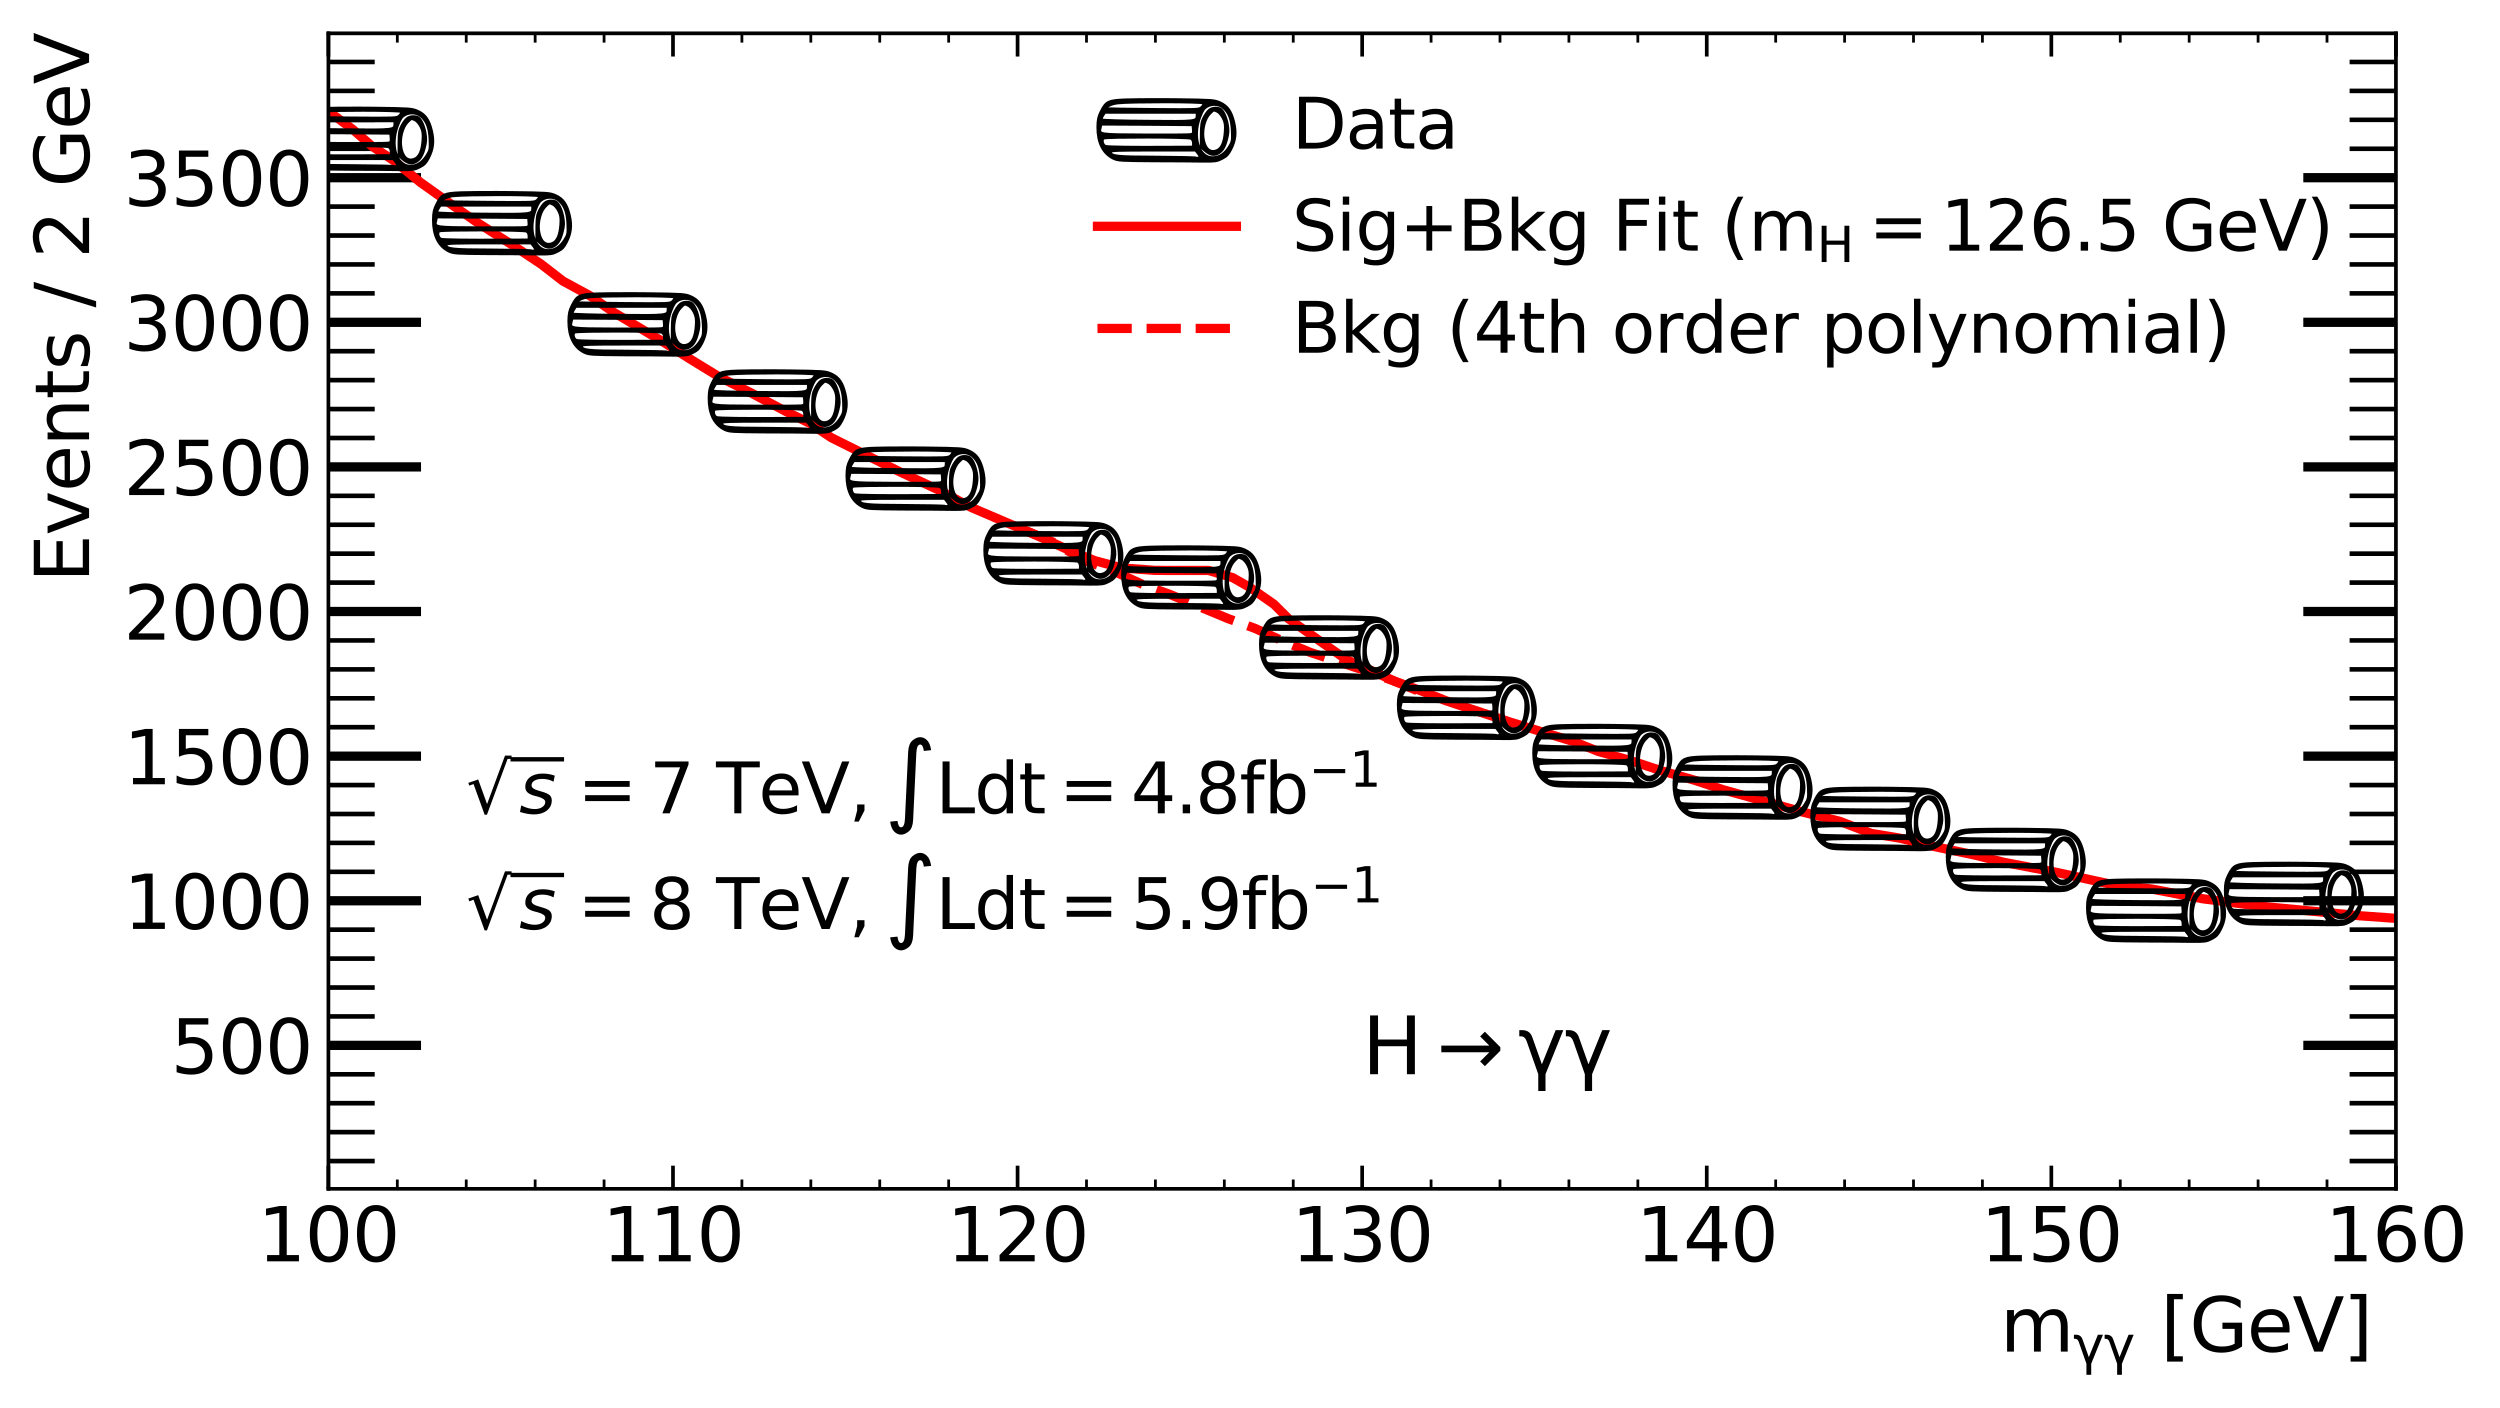 <?xml version="1.0" encoding="utf-8" standalone="no"?>
<!DOCTYPE svg PUBLIC "-//W3C//DTD SVG 1.1//EN"
  "http://www.w3.org/Graphics/SVG/1.1/DTD/svg11.dtd">
<svg xmlns:xlink="http://www.w3.org/1999/xlink" width="539.775pt" height="303.985pt" viewBox="0 0 539.775 303.985" xmlns="http://www.w3.org/2000/svg" version="1.1">
 <defs>
  <style type="text/css">*{stroke-linejoin: round; stroke-linecap: butt}</style>
 </defs>
 <g id="figure_1">
  <g id="patch_1">
   <path d="M 0 303.985 
L 539.775 303.985 
L 539.775 0 
L 0 0 
z
" style="fill: #ffffff"/>
  </g>
  <g id="axes_1">
   <g id="patch_2">
    <path d="M 70.905 256.68 
L 517.305 256.68 
L 517.305 7.2 
L 70.905 7.2 
z
" style="fill: #ffffff"/>
   </g>
   <g id="matplotlib.axis_1">
    <g id="xtick_1">
     <g id="line2d_1">
      <defs>
       <path id="m2860f6a8e8" d="M 0 0 
L 0 -5 
" style="stroke: #000000; stroke-width: 0.8"/>
      </defs>
      <g>
       <use xlink:href="#m2860f6a8e8" x="70.905" y="256.68" style="stroke: #000000; stroke-width: 0.8"/>
      </g>
     </g>
     <g id="line2d_2">
      <defs>
       <path id="meddc94b2b5" d="M 0 0 
L 0 5 
" style="stroke: #000000; stroke-width: 0.8"/>
      </defs>
      <g>
       <use xlink:href="#meddc94b2b5" x="70.905" y="7.2" style="stroke: #000000; stroke-width: 0.8"/>
      </g>
     </g>
     <g id="text_1">
      <!-- 100 -->
      <g transform="translate(55.635 272.337) scale(0.16 -0.16)">
       <defs>
        <path id="DejaVuSans-31" d="M 794 531 
L 1825 531 
L 1825 4091 
L 703 3866 
L 703 4441 
L 1819 4666 
L 2450 4666 
L 2450 531 
L 3481 531 
L 3481 0 
L 794 0 
L 794 531 
z
" transform="scale(0.016)"/>
        <path id="DejaVuSans-30" d="M 2034 4250 
Q 1547 4250 1301 3770 
Q 1056 3291 1056 2328 
Q 1056 1369 1301 889 
Q 1547 409 2034 409 
Q 2525 409 2770 889 
Q 3016 1369 3016 2328 
Q 3016 3291 2770 3770 
Q 2525 4250 2034 4250 
z
M 2034 4750 
Q 2819 4750 3233 4129 
Q 3647 3509 3647 2328 
Q 3647 1150 3233 529 
Q 2819 -91 2034 -91 
Q 1250 -91 836 529 
Q 422 1150 422 2328 
Q 422 3509 836 4129 
Q 1250 4750 2034 4750 
z
" transform="scale(0.016)"/>
       </defs>
       <use xlink:href="#DejaVuSans-31"/>
       <use xlink:href="#DejaVuSans-30" x="63.623"/>
       <use xlink:href="#DejaVuSans-30" x="127.246"/>
      </g>
     </g>
    </g>
    <g id="xtick_2">
     <g id="line2d_3">
      <g>
       <use xlink:href="#m2860f6a8e8" x="145.305" y="256.68" style="stroke: #000000; stroke-width: 0.8"/>
      </g>
     </g>
     <g id="line2d_4">
      <g>
       <use xlink:href="#meddc94b2b5" x="145.305" y="7.2" style="stroke: #000000; stroke-width: 0.8"/>
      </g>
     </g>
     <g id="text_2">
      <!-- 110 -->
      <g transform="translate(130.035 272.337) scale(0.16 -0.16)">
       <use xlink:href="#DejaVuSans-31"/>
       <use xlink:href="#DejaVuSans-31" x="63.623"/>
       <use xlink:href="#DejaVuSans-30" x="127.246"/>
      </g>
     </g>
    </g>
    <g id="xtick_3">
     <g id="line2d_5">
      <g>
       <use xlink:href="#m2860f6a8e8" x="219.705" y="256.68" style="stroke: #000000; stroke-width: 0.8"/>
      </g>
     </g>
     <g id="line2d_6">
      <g>
       <use xlink:href="#meddc94b2b5" x="219.705" y="7.2" style="stroke: #000000; stroke-width: 0.8"/>
      </g>
     </g>
     <g id="text_3">
      <!-- 120 -->
      <g transform="translate(204.435 272.337) scale(0.16 -0.16)">
       <defs>
        <path id="DejaVuSans-32" d="M 1228 531 
L 3431 531 
L 3431 0 
L 469 0 
L 469 531 
Q 828 903 1448 1529 
Q 2069 2156 2228 2338 
Q 2531 2678 2651 2914 
Q 2772 3150 2772 3378 
Q 2772 3750 2511 3984 
Q 2250 4219 1831 4219 
Q 1534 4219 1204 4116 
Q 875 4013 500 3803 
L 500 4441 
Q 881 4594 1212 4672 
Q 1544 4750 1819 4750 
Q 2544 4750 2975 4387 
Q 3406 4025 3406 3419 
Q 3406 3131 3298 2873 
Q 3191 2616 2906 2266 
Q 2828 2175 2409 1742 
Q 1991 1309 1228 531 
z
" transform="scale(0.016)"/>
       </defs>
       <use xlink:href="#DejaVuSans-31"/>
       <use xlink:href="#DejaVuSans-32" x="63.623"/>
       <use xlink:href="#DejaVuSans-30" x="127.246"/>
      </g>
     </g>
    </g>
    <g id="xtick_4">
     <g id="line2d_7">
      <g>
       <use xlink:href="#m2860f6a8e8" x="294.105" y="256.68" style="stroke: #000000; stroke-width: 0.8"/>
      </g>
     </g>
     <g id="line2d_8">
      <g>
       <use xlink:href="#meddc94b2b5" x="294.105" y="7.2" style="stroke: #000000; stroke-width: 0.8"/>
      </g>
     </g>
     <g id="text_4">
      <!-- 130 -->
      <g transform="translate(278.835 272.337) scale(0.16 -0.16)">
       <defs>
        <path id="DejaVuSans-33" d="M 2597 2516 
Q 3050 2419 3304 2112 
Q 3559 1806 3559 1356 
Q 3559 666 3084 287 
Q 2609 -91 1734 -91 
Q 1441 -91 1130 -33 
Q 819 25 488 141 
L 488 750 
Q 750 597 1062 519 
Q 1375 441 1716 441 
Q 2309 441 2620 675 
Q 2931 909 2931 1356 
Q 2931 1769 2642 2001 
Q 2353 2234 1838 2234 
L 1294 2234 
L 1294 2753 
L 1863 2753 
Q 2328 2753 2575 2939 
Q 2822 3125 2822 3475 
Q 2822 3834 2567 4026 
Q 2313 4219 1838 4219 
Q 1578 4219 1281 4162 
Q 984 4106 628 3988 
L 628 4550 
Q 988 4650 1302 4700 
Q 1616 4750 1894 4750 
Q 2613 4750 3031 4423 
Q 3450 4097 3450 3541 
Q 3450 3153 3228 2886 
Q 3006 2619 2597 2516 
z
" transform="scale(0.016)"/>
       </defs>
       <use xlink:href="#DejaVuSans-31"/>
       <use xlink:href="#DejaVuSans-33" x="63.623"/>
       <use xlink:href="#DejaVuSans-30" x="127.246"/>
      </g>
     </g>
    </g>
    <g id="xtick_5">
     <g id="line2d_9">
      <g>
       <use xlink:href="#m2860f6a8e8" x="368.505" y="256.68" style="stroke: #000000; stroke-width: 0.8"/>
      </g>
     </g>
     <g id="line2d_10">
      <g>
       <use xlink:href="#meddc94b2b5" x="368.505" y="7.2" style="stroke: #000000; stroke-width: 0.8"/>
      </g>
     </g>
     <g id="text_5">
      <!-- 140 -->
      <g transform="translate(353.235 272.337) scale(0.16 -0.16)">
       <defs>
        <path id="DejaVuSans-34" d="M 2419 4116 
L 825 1625 
L 2419 1625 
L 2419 4116 
z
M 2253 4666 
L 3047 4666 
L 3047 1625 
L 3713 1625 
L 3713 1100 
L 3047 1100 
L 3047 0 
L 2419 0 
L 2419 1100 
L 313 1100 
L 313 1709 
L 2253 4666 
z
" transform="scale(0.016)"/>
       </defs>
       <use xlink:href="#DejaVuSans-31"/>
       <use xlink:href="#DejaVuSans-34" x="63.623"/>
       <use xlink:href="#DejaVuSans-30" x="127.246"/>
      </g>
     </g>
    </g>
    <g id="xtick_6">
     <g id="line2d_11">
      <g>
       <use xlink:href="#m2860f6a8e8" x="442.905" y="256.68" style="stroke: #000000; stroke-width: 0.8"/>
      </g>
     </g>
     <g id="line2d_12">
      <g>
       <use xlink:href="#meddc94b2b5" x="442.905" y="7.2" style="stroke: #000000; stroke-width: 0.8"/>
      </g>
     </g>
     <g id="text_6">
      <!-- 150 -->
      <g transform="translate(427.635 272.337) scale(0.16 -0.16)">
       <defs>
        <path id="DejaVuSans-35" d="M 691 4666 
L 3169 4666 
L 3169 4134 
L 1269 4134 
L 1269 2991 
Q 1406 3038 1543 3061 
Q 1681 3084 1819 3084 
Q 2600 3084 3056 2656 
Q 3513 2228 3513 1497 
Q 3513 744 3044 326 
Q 2575 -91 1722 -91 
Q 1428 -91 1123 -41 
Q 819 9 494 109 
L 494 744 
Q 775 591 1075 516 
Q 1375 441 1709 441 
Q 2250 441 2565 725 
Q 2881 1009 2881 1497 
Q 2881 1984 2565 2268 
Q 2250 2553 1709 2553 
Q 1456 2553 1204 2497 
Q 953 2441 691 2322 
L 691 4666 
z
" transform="scale(0.016)"/>
       </defs>
       <use xlink:href="#DejaVuSans-31"/>
       <use xlink:href="#DejaVuSans-35" x="63.623"/>
       <use xlink:href="#DejaVuSans-30" x="127.246"/>
      </g>
     </g>
    </g>
    <g id="xtick_7">
     <g id="line2d_13">
      <g>
       <use xlink:href="#m2860f6a8e8" x="517.305" y="256.68" style="stroke: #000000; stroke-width: 0.8"/>
      </g>
     </g>
     <g id="line2d_14">
      <g>
       <use xlink:href="#meddc94b2b5" x="517.305" y="7.2" style="stroke: #000000; stroke-width: 0.8"/>
      </g>
     </g>
     <g id="text_7">
      <!-- 160 -->
      <g transform="translate(502.035 272.337) scale(0.16 -0.16)">
       <defs>
        <path id="DejaVuSans-36" d="M 2113 2584 
Q 1688 2584 1439 2293 
Q 1191 2003 1191 1497 
Q 1191 994 1439 701 
Q 1688 409 2113 409 
Q 2538 409 2786 701 
Q 3034 994 3034 1497 
Q 3034 2003 2786 2293 
Q 2538 2584 2113 2584 
z
M 3366 4563 
L 3366 3988 
Q 3128 4100 2886 4159 
Q 2644 4219 2406 4219 
Q 1781 4219 1451 3797 
Q 1122 3375 1075 2522 
Q 1259 2794 1537 2939 
Q 1816 3084 2150 3084 
Q 2853 3084 3261 2657 
Q 3669 2231 3669 1497 
Q 3669 778 3244 343 
Q 2819 -91 2113 -91 
Q 1303 -91 875 529 
Q 447 1150 447 2328 
Q 447 3434 972 4092 
Q 1497 4750 2381 4750 
Q 2619 4750 2861 4703 
Q 3103 4656 3366 4563 
z
" transform="scale(0.016)"/>
       </defs>
       <use xlink:href="#DejaVuSans-31"/>
       <use xlink:href="#DejaVuSans-36" x="63.623"/>
       <use xlink:href="#DejaVuSans-30" x="127.246"/>
      </g>
     </g>
    </g>
    <g id="xtick_8">
     <g id="line2d_15">
      <defs>
       <path id="m1802f22e4b" d="M 0 0 
L 0 -2 
" style="stroke: #000000; stroke-width: 0.6"/>
      </defs>
      <g>
       <use xlink:href="#m1802f22e4b" x="85.785" y="256.68" style="stroke: #000000; stroke-width: 0.6"/>
      </g>
     </g>
     <g id="line2d_16">
      <defs>
       <path id="mff3b4e2541" d="M 0 0 
L 0 2 
" style="stroke: #000000; stroke-width: 0.6"/>
      </defs>
      <g>
       <use xlink:href="#mff3b4e2541" x="85.785" y="7.2" style="stroke: #000000; stroke-width: 0.6"/>
      </g>
     </g>
    </g>
    <g id="xtick_9">
     <g id="line2d_17">
      <g>
       <use xlink:href="#m1802f22e4b" x="100.665" y="256.68" style="stroke: #000000; stroke-width: 0.6"/>
      </g>
     </g>
     <g id="line2d_18">
      <g>
       <use xlink:href="#mff3b4e2541" x="100.665" y="7.2" style="stroke: #000000; stroke-width: 0.6"/>
      </g>
     </g>
    </g>
    <g id="xtick_10">
     <g id="line2d_19">
      <g>
       <use xlink:href="#m1802f22e4b" x="115.545" y="256.68" style="stroke: #000000; stroke-width: 0.6"/>
      </g>
     </g>
     <g id="line2d_20">
      <g>
       <use xlink:href="#mff3b4e2541" x="115.545" y="7.2" style="stroke: #000000; stroke-width: 0.6"/>
      </g>
     </g>
    </g>
    <g id="xtick_11">
     <g id="line2d_21">
      <g>
       <use xlink:href="#m1802f22e4b" x="130.425" y="256.68" style="stroke: #000000; stroke-width: 0.6"/>
      </g>
     </g>
     <g id="line2d_22">
      <g>
       <use xlink:href="#mff3b4e2541" x="130.425" y="7.2" style="stroke: #000000; stroke-width: 0.6"/>
      </g>
     </g>
    </g>
    <g id="xtick_12">
     <g id="line2d_23">
      <g>
       <use xlink:href="#m1802f22e4b" x="160.185" y="256.68" style="stroke: #000000; stroke-width: 0.6"/>
      </g>
     </g>
     <g id="line2d_24">
      <g>
       <use xlink:href="#mff3b4e2541" x="160.185" y="7.2" style="stroke: #000000; stroke-width: 0.6"/>
      </g>
     </g>
    </g>
    <g id="xtick_13">
     <g id="line2d_25">
      <g>
       <use xlink:href="#m1802f22e4b" x="175.065" y="256.68" style="stroke: #000000; stroke-width: 0.6"/>
      </g>
     </g>
     <g id="line2d_26">
      <g>
       <use xlink:href="#mff3b4e2541" x="175.065" y="7.2" style="stroke: #000000; stroke-width: 0.6"/>
      </g>
     </g>
    </g>
    <g id="xtick_14">
     <g id="line2d_27">
      <g>
       <use xlink:href="#m1802f22e4b" x="189.945" y="256.68" style="stroke: #000000; stroke-width: 0.6"/>
      </g>
     </g>
     <g id="line2d_28">
      <g>
       <use xlink:href="#mff3b4e2541" x="189.945" y="7.2" style="stroke: #000000; stroke-width: 0.6"/>
      </g>
     </g>
    </g>
    <g id="xtick_15">
     <g id="line2d_29">
      <g>
       <use xlink:href="#m1802f22e4b" x="204.825" y="256.68" style="stroke: #000000; stroke-width: 0.6"/>
      </g>
     </g>
     <g id="line2d_30">
      <g>
       <use xlink:href="#mff3b4e2541" x="204.825" y="7.2" style="stroke: #000000; stroke-width: 0.6"/>
      </g>
     </g>
    </g>
    <g id="xtick_16">
     <g id="line2d_31">
      <g>
       <use xlink:href="#m1802f22e4b" x="234.585" y="256.68" style="stroke: #000000; stroke-width: 0.6"/>
      </g>
     </g>
     <g id="line2d_32">
      <g>
       <use xlink:href="#mff3b4e2541" x="234.585" y="7.2" style="stroke: #000000; stroke-width: 0.6"/>
      </g>
     </g>
    </g>
    <g id="xtick_17">
     <g id="line2d_33">
      <g>
       <use xlink:href="#m1802f22e4b" x="249.465" y="256.68" style="stroke: #000000; stroke-width: 0.6"/>
      </g>
     </g>
     <g id="line2d_34">
      <g>
       <use xlink:href="#mff3b4e2541" x="249.465" y="7.2" style="stroke: #000000; stroke-width: 0.6"/>
      </g>
     </g>
    </g>
    <g id="xtick_18">
     <g id="line2d_35">
      <g>
       <use xlink:href="#m1802f22e4b" x="264.345" y="256.68" style="stroke: #000000; stroke-width: 0.6"/>
      </g>
     </g>
     <g id="line2d_36">
      <g>
       <use xlink:href="#mff3b4e2541" x="264.345" y="7.2" style="stroke: #000000; stroke-width: 0.6"/>
      </g>
     </g>
    </g>
    <g id="xtick_19">
     <g id="line2d_37">
      <g>
       <use xlink:href="#m1802f22e4b" x="279.225" y="256.68" style="stroke: #000000; stroke-width: 0.6"/>
      </g>
     </g>
     <g id="line2d_38">
      <g>
       <use xlink:href="#mff3b4e2541" x="279.225" y="7.2" style="stroke: #000000; stroke-width: 0.6"/>
      </g>
     </g>
    </g>
    <g id="xtick_20">
     <g id="line2d_39">
      <g>
       <use xlink:href="#m1802f22e4b" x="308.985" y="256.68" style="stroke: #000000; stroke-width: 0.6"/>
      </g>
     </g>
     <g id="line2d_40">
      <g>
       <use xlink:href="#mff3b4e2541" x="308.985" y="7.2" style="stroke: #000000; stroke-width: 0.6"/>
      </g>
     </g>
    </g>
    <g id="xtick_21">
     <g id="line2d_41">
      <g>
       <use xlink:href="#m1802f22e4b" x="323.865" y="256.68" style="stroke: #000000; stroke-width: 0.6"/>
      </g>
     </g>
     <g id="line2d_42">
      <g>
       <use xlink:href="#mff3b4e2541" x="323.865" y="7.2" style="stroke: #000000; stroke-width: 0.6"/>
      </g>
     </g>
    </g>
    <g id="xtick_22">
     <g id="line2d_43">
      <g>
       <use xlink:href="#m1802f22e4b" x="338.745" y="256.68" style="stroke: #000000; stroke-width: 0.6"/>
      </g>
     </g>
     <g id="line2d_44">
      <g>
       <use xlink:href="#mff3b4e2541" x="338.745" y="7.2" style="stroke: #000000; stroke-width: 0.6"/>
      </g>
     </g>
    </g>
    <g id="xtick_23">
     <g id="line2d_45">
      <g>
       <use xlink:href="#m1802f22e4b" x="353.625" y="256.68" style="stroke: #000000; stroke-width: 0.6"/>
      </g>
     </g>
     <g id="line2d_46">
      <g>
       <use xlink:href="#mff3b4e2541" x="353.625" y="7.2" style="stroke: #000000; stroke-width: 0.6"/>
      </g>
     </g>
    </g>
    <g id="xtick_24">
     <g id="line2d_47">
      <g>
       <use xlink:href="#m1802f22e4b" x="383.385" y="256.68" style="stroke: #000000; stroke-width: 0.6"/>
      </g>
     </g>
     <g id="line2d_48">
      <g>
       <use xlink:href="#mff3b4e2541" x="383.385" y="7.2" style="stroke: #000000; stroke-width: 0.6"/>
      </g>
     </g>
    </g>
    <g id="xtick_25">
     <g id="line2d_49">
      <g>
       <use xlink:href="#m1802f22e4b" x="398.265" y="256.68" style="stroke: #000000; stroke-width: 0.6"/>
      </g>
     </g>
     <g id="line2d_50">
      <g>
       <use xlink:href="#mff3b4e2541" x="398.265" y="7.2" style="stroke: #000000; stroke-width: 0.6"/>
      </g>
     </g>
    </g>
    <g id="xtick_26">
     <g id="line2d_51">
      <g>
       <use xlink:href="#m1802f22e4b" x="413.145" y="256.68" style="stroke: #000000; stroke-width: 0.6"/>
      </g>
     </g>
     <g id="line2d_52">
      <g>
       <use xlink:href="#mff3b4e2541" x="413.145" y="7.2" style="stroke: #000000; stroke-width: 0.6"/>
      </g>
     </g>
    </g>
    <g id="xtick_27">
     <g id="line2d_53">
      <g>
       <use xlink:href="#m1802f22e4b" x="428.025" y="256.68" style="stroke: #000000; stroke-width: 0.6"/>
      </g>
     </g>
     <g id="line2d_54">
      <g>
       <use xlink:href="#mff3b4e2541" x="428.025" y="7.2" style="stroke: #000000; stroke-width: 0.6"/>
      </g>
     </g>
    </g>
    <g id="xtick_28">
     <g id="line2d_55">
      <g>
       <use xlink:href="#m1802f22e4b" x="457.785" y="256.68" style="stroke: #000000; stroke-width: 0.6"/>
      </g>
     </g>
     <g id="line2d_56">
      <g>
       <use xlink:href="#mff3b4e2541" x="457.785" y="7.2" style="stroke: #000000; stroke-width: 0.6"/>
      </g>
     </g>
    </g>
    <g id="xtick_29">
     <g id="line2d_57">
      <g>
       <use xlink:href="#m1802f22e4b" x="472.665" y="256.68" style="stroke: #000000; stroke-width: 0.6"/>
      </g>
     </g>
     <g id="line2d_58">
      <g>
       <use xlink:href="#mff3b4e2541" x="472.665" y="7.2" style="stroke: #000000; stroke-width: 0.6"/>
      </g>
     </g>
    </g>
    <g id="xtick_30">
     <g id="line2d_59">
      <g>
       <use xlink:href="#m1802f22e4b" x="487.545" y="256.68" style="stroke: #000000; stroke-width: 0.6"/>
      </g>
     </g>
     <g id="line2d_60">
      <g>
       <use xlink:href="#mff3b4e2541" x="487.545" y="7.2" style="stroke: #000000; stroke-width: 0.6"/>
      </g>
     </g>
    </g>
    <g id="xtick_31">
     <g id="line2d_61">
      <g>
       <use xlink:href="#m1802f22e4b" x="502.425" y="256.68" style="stroke: #000000; stroke-width: 0.6"/>
      </g>
     </g>
     <g id="line2d_62">
      <g>
       <use xlink:href="#mff3b4e2541" x="502.425" y="7.2" style="stroke: #000000; stroke-width: 0.6"/>
      </g>
     </g>
    </g>
    <g id="text_8">
     <!-- $\rm{m}_{\gamma\gamma} ~\rm{[GeV]}$  -->
     <g transform="translate(431.865 291.825) scale(0.16 -0.16)">
      <defs>
       <path id="DejaVuSans-6d" d="M 3328 2828 
Q 3544 3216 3844 3400 
Q 4144 3584 4550 3584 
Q 5097 3584 5394 3201 
Q 5691 2819 5691 2113 
L 5691 0 
L 5113 0 
L 5113 2094 
Q 5113 2597 4934 2840 
Q 4756 3084 4391 3084 
Q 3944 3084 3684 2787 
Q 3425 2491 3425 1978 
L 3425 0 
L 2847 0 
L 2847 2094 
Q 2847 2600 2669 2842 
Q 2491 3084 2119 3084 
Q 1678 3084 1418 2786 
Q 1159 2488 1159 1978 
L 1159 0 
L 581 0 
L 581 3500 
L 1159 3500 
L 1159 2956 
Q 1356 3278 1631 3431 
Q 1906 3584 2284 3584 
Q 2666 3584 2933 3390 
Q 3200 3197 3328 2828 
z
" transform="scale(0.016)"/>
       <path id="DejaVuSans-3b3" d="M 1128 2950 
L 1894 788 
L 2988 3500 
L 3597 3500 
L 2181 0 
L 2181 -1331 
L 1606 -1331 
L 1606 0 
L 688 2613 
Q 550 3006 253 3006 
L 100 3006 
L 100 3500 
L 319 3500 
Q 934 3500 1128 2950 
z
" transform="scale(0.016)"/>
       <path id="DejaVuSans-5b" d="M 550 4863 
L 1875 4863 
L 1875 4416 
L 1125 4416 
L 1125 -397 
L 1875 -397 
L 1875 -844 
L 550 -844 
L 550 4863 
z
" transform="scale(0.016)"/>
       <path id="DejaVuSans-47" d="M 3809 666 
L 3809 1919 
L 2778 1919 
L 2778 2438 
L 4434 2438 
L 4434 434 
Q 4069 175 3628 42 
Q 3188 -91 2688 -91 
Q 1594 -91 976 548 
Q 359 1188 359 2328 
Q 359 3472 976 4111 
Q 1594 4750 2688 4750 
Q 3144 4750 3555 4637 
Q 3966 4525 4313 4306 
L 4313 3634 
Q 3963 3931 3569 4081 
Q 3175 4231 2741 4231 
Q 1884 4231 1454 3753 
Q 1025 3275 1025 2328 
Q 1025 1384 1454 906 
Q 1884 428 2741 428 
Q 3075 428 3337 486 
Q 3600 544 3809 666 
z
" transform="scale(0.016)"/>
       <path id="DejaVuSans-65" d="M 3597 1894 
L 3597 1613 
L 953 1613 
Q 991 1019 1311 708 
Q 1631 397 2203 397 
Q 2534 397 2845 478 
Q 3156 559 3463 722 
L 3463 178 
Q 3153 47 2828 -22 
Q 2503 -91 2169 -91 
Q 1331 -91 842 396 
Q 353 884 353 1716 
Q 353 2575 817 3079 
Q 1281 3584 2069 3584 
Q 2775 3584 3186 3129 
Q 3597 2675 3597 1894 
z
M 3022 2063 
Q 3016 2534 2758 2815 
Q 2500 3097 2075 3097 
Q 1594 3097 1305 2825 
Q 1016 2553 972 2059 
L 3022 2063 
z
" transform="scale(0.016)"/>
       <path id="DejaVuSans-56" d="M 1831 0 
L 50 4666 
L 709 4666 
L 2188 738 
L 3669 4666 
L 4325 4666 
L 2547 0 
L 1831 0 
z
" transform="scale(0.016)"/>
       <path id="DejaVuSans-5d" d="M 1947 4863 
L 1947 -844 
L 622 -844 
L 622 -397 
L 1369 -397 
L 1369 4416 
L 622 4416 
L 622 4863 
L 1947 4863 
z
" transform="scale(0.016)"/>
       <path id="DejaVuSans-20" transform="scale(0.016)"/>
      </defs>
      <use xlink:href="#DejaVuSans-6d" transform="translate(0 0.016)"/>
      <use xlink:href="#DejaVuSans-3b3" transform="translate(98.369 -16.391) scale(0.7)"/>
      <use xlink:href="#DejaVuSans-3b3" transform="translate(139.795 -16.391) scale(0.7)"/>
      <use xlink:href="#DejaVuSans-5b" transform="translate(216.425 0.016)"/>
      <use xlink:href="#DejaVuSans-47" transform="translate(255.439 0.016)"/>
      <use xlink:href="#DejaVuSans-65" transform="translate(332.929 0.016)"/>
      <use xlink:href="#DejaVuSans-56" transform="translate(394.453 0.016)"/>
      <use xlink:href="#DejaVuSans-5d" transform="translate(462.861 0.016)"/>
      <use xlink:href="#DejaVuSans-20" transform="translate(501.875 0.016)"/>
     </g>
    </g>
   </g>
   <g id="matplotlib.axis_2">
    <g id="ytick_1">
     <g id="line2d_63">
      <defs>
       <path id="m78f149847b" d="M 0 0 
L 20 0 
" style="stroke: #000000; stroke-width: 2"/>
      </defs>
      <g>
       <use xlink:href="#m78f149847b" x="70.905" y="225.706" style="stroke: #000000; stroke-width: 2"/>
      </g>
     </g>
     <g id="line2d_64">
      <defs>
       <path id="m6ccc3bc969" d="M 0 0 
L -20 0 
" style="stroke: #000000; stroke-width: 2"/>
      </defs>
      <g>
       <use xlink:href="#m6ccc3bc969" x="517.305" y="225.706" style="stroke: #000000; stroke-width: 2"/>
      </g>
     </g>
     <g id="text_9">
      <!-- 500 -->
      <g transform="translate(36.865 231.785) scale(0.16 -0.16)">
       <use xlink:href="#DejaVuSans-35"/>
       <use xlink:href="#DejaVuSans-30" x="63.623"/>
       <use xlink:href="#DejaVuSans-30" x="127.246"/>
      </g>
     </g>
    </g>
    <g id="ytick_2">
     <g id="line2d_65">
      <g>
       <use xlink:href="#m78f149847b" x="70.905" y="194.482" style="stroke: #000000; stroke-width: 2"/>
      </g>
     </g>
     <g id="line2d_66">
      <g>
       <use xlink:href="#m6ccc3bc969" x="517.305" y="194.482" style="stroke: #000000; stroke-width: 2"/>
      </g>
     </g>
     <g id="text_10">
      <!-- 1000 -->
      <g transform="translate(26.685 200.56) scale(0.16 -0.16)">
       <use xlink:href="#DejaVuSans-31"/>
       <use xlink:href="#DejaVuSans-30" x="63.623"/>
       <use xlink:href="#DejaVuSans-30" x="127.246"/>
       <use xlink:href="#DejaVuSans-30" x="190.869"/>
      </g>
     </g>
    </g>
    <g id="ytick_3">
     <g id="line2d_67">
      <g>
       <use xlink:href="#m78f149847b" x="70.905" y="163.258" style="stroke: #000000; stroke-width: 2"/>
      </g>
     </g>
     <g id="line2d_68">
      <g>
       <use xlink:href="#m6ccc3bc969" x="517.305" y="163.258" style="stroke: #000000; stroke-width: 2"/>
      </g>
     </g>
     <g id="text_11">
      <!-- 1500 -->
      <g transform="translate(26.685 169.336) scale(0.16 -0.16)">
       <use xlink:href="#DejaVuSans-31"/>
       <use xlink:href="#DejaVuSans-35" x="63.623"/>
       <use xlink:href="#DejaVuSans-30" x="127.246"/>
       <use xlink:href="#DejaVuSans-30" x="190.869"/>
      </g>
     </g>
    </g>
    <g id="ytick_4">
     <g id="line2d_69">
      <g>
       <use xlink:href="#m78f149847b" x="70.905" y="132.034" style="stroke: #000000; stroke-width: 2"/>
      </g>
     </g>
     <g id="line2d_70">
      <g>
       <use xlink:href="#m6ccc3bc969" x="517.305" y="132.034" style="stroke: #000000; stroke-width: 2"/>
      </g>
     </g>
     <g id="text_12">
      <!-- 2000 -->
      <g transform="translate(26.685 138.112) scale(0.16 -0.16)">
       <use xlink:href="#DejaVuSans-32"/>
       <use xlink:href="#DejaVuSans-30" x="63.623"/>
       <use xlink:href="#DejaVuSans-30" x="127.246"/>
       <use xlink:href="#DejaVuSans-30" x="190.869"/>
      </g>
     </g>
    </g>
    <g id="ytick_5">
     <g id="line2d_71">
      <g>
       <use xlink:href="#m78f149847b" x="70.905" y="100.81" style="stroke: #000000; stroke-width: 2"/>
      </g>
     </g>
     <g id="line2d_72">
      <g>
       <use xlink:href="#m6ccc3bc969" x="517.305" y="100.81" style="stroke: #000000; stroke-width: 2"/>
      </g>
     </g>
     <g id="text_13">
      <!-- 2500 -->
      <g transform="translate(26.685 106.888) scale(0.16 -0.16)">
       <use xlink:href="#DejaVuSans-32"/>
       <use xlink:href="#DejaVuSans-35" x="63.623"/>
       <use xlink:href="#DejaVuSans-30" x="127.246"/>
       <use xlink:href="#DejaVuSans-30" x="190.869"/>
      </g>
     </g>
    </g>
    <g id="ytick_6">
     <g id="line2d_73">
      <g>
       <use xlink:href="#m78f149847b" x="70.905" y="69.586" style="stroke: #000000; stroke-width: 2"/>
      </g>
     </g>
     <g id="line2d_74">
      <g>
       <use xlink:href="#m6ccc3bc969" x="517.305" y="69.586" style="stroke: #000000; stroke-width: 2"/>
      </g>
     </g>
     <g id="text_14">
      <!-- 3000 -->
      <g transform="translate(26.685 75.664) scale(0.16 -0.16)">
       <use xlink:href="#DejaVuSans-33"/>
       <use xlink:href="#DejaVuSans-30" x="63.623"/>
       <use xlink:href="#DejaVuSans-30" x="127.246"/>
       <use xlink:href="#DejaVuSans-30" x="190.869"/>
      </g>
     </g>
    </g>
    <g id="ytick_7">
     <g id="line2d_75">
      <g>
       <use xlink:href="#m78f149847b" x="70.905" y="38.362" style="stroke: #000000; stroke-width: 2"/>
      </g>
     </g>
     <g id="line2d_76">
      <g>
       <use xlink:href="#m6ccc3bc969" x="517.305" y="38.362" style="stroke: #000000; stroke-width: 2"/>
      </g>
     </g>
     <g id="text_15">
      <!-- 3500 -->
      <g transform="translate(26.685 44.44) scale(0.16 -0.16)">
       <use xlink:href="#DejaVuSans-33"/>
       <use xlink:href="#DejaVuSans-35" x="63.623"/>
       <use xlink:href="#DejaVuSans-30" x="127.246"/>
       <use xlink:href="#DejaVuSans-30" x="190.869"/>
      </g>
     </g>
    </g>
    <g id="ytick_8">
     <g id="line2d_77">
      <defs>
       <path id="md56006fea0" d="M 0 0 
L 10 0 
" style="stroke: #000000"/>
      </defs>
      <g>
       <use xlink:href="#md56006fea0" x="70.905" y="250.685" style="stroke: #000000"/>
      </g>
     </g>
     <g id="line2d_78">
      <defs>
       <path id="m7b8b3c66f9" d="M 0 0 
L -10 0 
" style="stroke: #000000"/>
      </defs>
      <g>
       <use xlink:href="#m7b8b3c66f9" x="517.305" y="250.685" style="stroke: #000000"/>
      </g>
     </g>
    </g>
    <g id="ytick_9">
     <g id="line2d_79">
      <g>
       <use xlink:href="#md56006fea0" x="70.905" y="244.44" style="stroke: #000000"/>
      </g>
     </g>
     <g id="line2d_80">
      <g>
       <use xlink:href="#m7b8b3c66f9" x="517.305" y="244.44" style="stroke: #000000"/>
      </g>
     </g>
    </g>
    <g id="ytick_10">
     <g id="line2d_81">
      <g>
       <use xlink:href="#md56006fea0" x="70.905" y="238.195" style="stroke: #000000"/>
      </g>
     </g>
     <g id="line2d_82">
      <g>
       <use xlink:href="#m7b8b3c66f9" x="517.305" y="238.195" style="stroke: #000000"/>
      </g>
     </g>
    </g>
    <g id="ytick_11">
     <g id="line2d_83">
      <g>
       <use xlink:href="#md56006fea0" x="70.905" y="231.951" style="stroke: #000000"/>
      </g>
     </g>
     <g id="line2d_84">
      <g>
       <use xlink:href="#m7b8b3c66f9" x="517.305" y="231.951" style="stroke: #000000"/>
      </g>
     </g>
    </g>
    <g id="ytick_12">
     <g id="line2d_85">
      <g>
       <use xlink:href="#md56006fea0" x="70.905" y="219.461" style="stroke: #000000"/>
      </g>
     </g>
     <g id="line2d_86">
      <g>
       <use xlink:href="#m7b8b3c66f9" x="517.305" y="219.461" style="stroke: #000000"/>
      </g>
     </g>
    </g>
    <g id="ytick_13">
     <g id="line2d_87">
      <g>
       <use xlink:href="#md56006fea0" x="70.905" y="213.216" style="stroke: #000000"/>
      </g>
     </g>
     <g id="line2d_88">
      <g>
       <use xlink:href="#m7b8b3c66f9" x="517.305" y="213.216" style="stroke: #000000"/>
      </g>
     </g>
    </g>
    <g id="ytick_14">
     <g id="line2d_89">
      <g>
       <use xlink:href="#md56006fea0" x="70.905" y="206.971" style="stroke: #000000"/>
      </g>
     </g>
     <g id="line2d_90">
      <g>
       <use xlink:href="#m7b8b3c66f9" x="517.305" y="206.971" style="stroke: #000000"/>
      </g>
     </g>
    </g>
    <g id="ytick_15">
     <g id="line2d_91">
      <g>
       <use xlink:href="#md56006fea0" x="70.905" y="200.727" style="stroke: #000000"/>
      </g>
     </g>
     <g id="line2d_92">
      <g>
       <use xlink:href="#m7b8b3c66f9" x="517.305" y="200.727" style="stroke: #000000"/>
      </g>
     </g>
    </g>
    <g id="ytick_16">
     <g id="line2d_93">
      <g>
       <use xlink:href="#md56006fea0" x="70.905" y="188.237" style="stroke: #000000"/>
      </g>
     </g>
     <g id="line2d_94">
      <g>
       <use xlink:href="#m7b8b3c66f9" x="517.305" y="188.237" style="stroke: #000000"/>
      </g>
     </g>
    </g>
    <g id="ytick_17">
     <g id="line2d_95">
      <g>
       <use xlink:href="#md56006fea0" x="70.905" y="181.992" style="stroke: #000000"/>
      </g>
     </g>
     <g id="line2d_96">
      <g>
       <use xlink:href="#m7b8b3c66f9" x="517.305" y="181.992" style="stroke: #000000"/>
      </g>
     </g>
    </g>
    <g id="ytick_18">
     <g id="line2d_97">
      <g>
       <use xlink:href="#md56006fea0" x="70.905" y="175.747" style="stroke: #000000"/>
      </g>
     </g>
     <g id="line2d_98">
      <g>
       <use xlink:href="#m7b8b3c66f9" x="517.305" y="175.747" style="stroke: #000000"/>
      </g>
     </g>
    </g>
    <g id="ytick_19">
     <g id="line2d_99">
      <g>
       <use xlink:href="#md56006fea0" x="70.905" y="169.503" style="stroke: #000000"/>
      </g>
     </g>
     <g id="line2d_100">
      <g>
       <use xlink:href="#m7b8b3c66f9" x="517.305" y="169.503" style="stroke: #000000"/>
      </g>
     </g>
    </g>
    <g id="ytick_20">
     <g id="line2d_101">
      <g>
       <use xlink:href="#md56006fea0" x="70.905" y="157.013" style="stroke: #000000"/>
      </g>
     </g>
     <g id="line2d_102">
      <g>
       <use xlink:href="#m7b8b3c66f9" x="517.305" y="157.013" style="stroke: #000000"/>
      </g>
     </g>
    </g>
    <g id="ytick_21">
     <g id="line2d_103">
      <g>
       <use xlink:href="#md56006fea0" x="70.905" y="150.768" style="stroke: #000000"/>
      </g>
     </g>
     <g id="line2d_104">
      <g>
       <use xlink:href="#m7b8b3c66f9" x="517.305" y="150.768" style="stroke: #000000"/>
      </g>
     </g>
    </g>
    <g id="ytick_22">
     <g id="line2d_105">
      <g>
       <use xlink:href="#md56006fea0" x="70.905" y="144.523" style="stroke: #000000"/>
      </g>
     </g>
     <g id="line2d_106">
      <g>
       <use xlink:href="#m7b8b3c66f9" x="517.305" y="144.523" style="stroke: #000000"/>
      </g>
     </g>
    </g>
    <g id="ytick_23">
     <g id="line2d_107">
      <g>
       <use xlink:href="#md56006fea0" x="70.905" y="138.278" style="stroke: #000000"/>
      </g>
     </g>
     <g id="line2d_108">
      <g>
       <use xlink:href="#m7b8b3c66f9" x="517.305" y="138.278" style="stroke: #000000"/>
      </g>
     </g>
    </g>
    <g id="ytick_24">
     <g id="line2d_109">
      <g>
       <use xlink:href="#md56006fea0" x="70.905" y="125.789" style="stroke: #000000"/>
      </g>
     </g>
     <g id="line2d_110">
      <g>
       <use xlink:href="#m7b8b3c66f9" x="517.305" y="125.789" style="stroke: #000000"/>
      </g>
     </g>
    </g>
    <g id="ytick_25">
     <g id="line2d_111">
      <g>
       <use xlink:href="#md56006fea0" x="70.905" y="119.544" style="stroke: #000000"/>
      </g>
     </g>
     <g id="line2d_112">
      <g>
       <use xlink:href="#m7b8b3c66f9" x="517.305" y="119.544" style="stroke: #000000"/>
      </g>
     </g>
    </g>
    <g id="ytick_26">
     <g id="line2d_113">
      <g>
       <use xlink:href="#md56006fea0" x="70.905" y="113.299" style="stroke: #000000"/>
      </g>
     </g>
     <g id="line2d_114">
      <g>
       <use xlink:href="#m7b8b3c66f9" x="517.305" y="113.299" style="stroke: #000000"/>
      </g>
     </g>
    </g>
    <g id="ytick_27">
     <g id="line2d_115">
      <g>
       <use xlink:href="#md56006fea0" x="70.905" y="107.054" style="stroke: #000000"/>
      </g>
     </g>
     <g id="line2d_116">
      <g>
       <use xlink:href="#m7b8b3c66f9" x="517.305" y="107.054" style="stroke: #000000"/>
      </g>
     </g>
    </g>
    <g id="ytick_28">
     <g id="line2d_117">
      <g>
       <use xlink:href="#md56006fea0" x="70.905" y="94.565" style="stroke: #000000"/>
      </g>
     </g>
     <g id="line2d_118">
      <g>
       <use xlink:href="#m7b8b3c66f9" x="517.305" y="94.565" style="stroke: #000000"/>
      </g>
     </g>
    </g>
    <g id="ytick_29">
     <g id="line2d_119">
      <g>
       <use xlink:href="#md56006fea0" x="70.905" y="88.32" style="stroke: #000000"/>
      </g>
     </g>
     <g id="line2d_120">
      <g>
       <use xlink:href="#m7b8b3c66f9" x="517.305" y="88.32" style="stroke: #000000"/>
      </g>
     </g>
    </g>
    <g id="ytick_30">
     <g id="line2d_121">
      <g>
       <use xlink:href="#md56006fea0" x="70.905" y="82.075" style="stroke: #000000"/>
      </g>
     </g>
     <g id="line2d_122">
      <g>
       <use xlink:href="#m7b8b3c66f9" x="517.305" y="82.075" style="stroke: #000000"/>
      </g>
     </g>
    </g>
    <g id="ytick_31">
     <g id="line2d_123">
      <g>
       <use xlink:href="#md56006fea0" x="70.905" y="75.83" style="stroke: #000000"/>
      </g>
     </g>
     <g id="line2d_124">
      <g>
       <use xlink:href="#m7b8b3c66f9" x="517.305" y="75.83" style="stroke: #000000"/>
      </g>
     </g>
    </g>
    <g id="ytick_32">
     <g id="line2d_125">
      <g>
       <use xlink:href="#md56006fea0" x="70.905" y="63.341" style="stroke: #000000"/>
      </g>
     </g>
     <g id="line2d_126">
      <g>
       <use xlink:href="#m7b8b3c66f9" x="517.305" y="63.341" style="stroke: #000000"/>
      </g>
     </g>
    </g>
    <g id="ytick_33">
     <g id="line2d_127">
      <g>
       <use xlink:href="#md56006fea0" x="70.905" y="57.096" style="stroke: #000000"/>
      </g>
     </g>
     <g id="line2d_128">
      <g>
       <use xlink:href="#m7b8b3c66f9" x="517.305" y="57.096" style="stroke: #000000"/>
      </g>
     </g>
    </g>
    <g id="ytick_34">
     <g id="line2d_129">
      <g>
       <use xlink:href="#md56006fea0" x="70.905" y="50.851" style="stroke: #000000"/>
      </g>
     </g>
     <g id="line2d_130">
      <g>
       <use xlink:href="#m7b8b3c66f9" x="517.305" y="50.851" style="stroke: #000000"/>
      </g>
     </g>
    </g>
    <g id="ytick_35">
     <g id="line2d_131">
      <g>
       <use xlink:href="#md56006fea0" x="70.905" y="44.606" style="stroke: #000000"/>
      </g>
     </g>
     <g id="line2d_132">
      <g>
       <use xlink:href="#m7b8b3c66f9" x="517.305" y="44.606" style="stroke: #000000"/>
      </g>
     </g>
    </g>
    <g id="ytick_36">
     <g id="line2d_133">
      <g>
       <use xlink:href="#md56006fea0" x="70.905" y="32.117" style="stroke: #000000"/>
      </g>
     </g>
     <g id="line2d_134">
      <g>
       <use xlink:href="#m7b8b3c66f9" x="517.305" y="32.117" style="stroke: #000000"/>
      </g>
     </g>
    </g>
    <g id="ytick_37">
     <g id="line2d_135">
      <g>
       <use xlink:href="#md56006fea0" x="70.905" y="25.872" style="stroke: #000000"/>
      </g>
     </g>
     <g id="line2d_136">
      <g>
       <use xlink:href="#m7b8b3c66f9" x="517.305" y="25.872" style="stroke: #000000"/>
      </g>
     </g>
    </g>
    <g id="ytick_38">
     <g id="line2d_137">
      <g>
       <use xlink:href="#md56006fea0" x="70.905" y="19.627" style="stroke: #000000"/>
      </g>
     </g>
     <g id="line2d_138">
      <g>
       <use xlink:href="#m7b8b3c66f9" x="517.305" y="19.627" style="stroke: #000000"/>
      </g>
     </g>
    </g>
    <g id="ytick_39">
     <g id="line2d_139">
      <g>
       <use xlink:href="#md56006fea0" x="70.905" y="13.382" style="stroke: #000000"/>
      </g>
     </g>
     <g id="line2d_140">
      <g>
       <use xlink:href="#m7b8b3c66f9" x="517.305" y="13.382" style="stroke: #000000"/>
      </g>
     </g>
    </g>
    <g id="text_16">
     <!-- $\rm{Events~/~2~GeV}$ -->
     <g transform="translate(19.358 125.76) rotate(-90) scale(0.16 -0.16)">
      <defs>
       <path id="DejaVuSans-45" d="M 628 4666 
L 3578 4666 
L 3578 4134 
L 1259 4134 
L 1259 2753 
L 3481 2753 
L 3481 2222 
L 1259 2222 
L 1259 531 
L 3634 531 
L 3634 0 
L 628 0 
L 628 4666 
z
" transform="scale(0.016)"/>
       <path id="DejaVuSans-76" d="M 191 3500 
L 800 3500 
L 1894 563 
L 2988 3500 
L 3597 3500 
L 2284 0 
L 1503 0 
L 191 3500 
z
" transform="scale(0.016)"/>
       <path id="DejaVuSans-6e" d="M 3513 2113 
L 3513 0 
L 2938 0 
L 2938 2094 
Q 2938 2591 2744 2837 
Q 2550 3084 2163 3084 
Q 1697 3084 1428 2787 
Q 1159 2491 1159 1978 
L 1159 0 
L 581 0 
L 581 3500 
L 1159 3500 
L 1159 2956 
Q 1366 3272 1645 3428 
Q 1925 3584 2291 3584 
Q 2894 3584 3203 3211 
Q 3513 2838 3513 2113 
z
" transform="scale(0.016)"/>
       <path id="DejaVuSans-74" d="M 1172 4494 
L 1172 3500 
L 2356 3500 
L 2356 3053 
L 1172 3053 
L 1172 1153 
Q 1172 725 1289 603 
Q 1406 481 1766 481 
L 2356 481 
L 2356 0 
L 1766 0 
Q 1100 0 847 248 
Q 594 497 594 1153 
L 594 3053 
L 172 3053 
L 172 3500 
L 594 3500 
L 594 4494 
L 1172 4494 
z
" transform="scale(0.016)"/>
       <path id="DejaVuSans-73" d="M 2834 3397 
L 2834 2853 
Q 2591 2978 2328 3040 
Q 2066 3103 1784 3103 
Q 1356 3103 1142 2972 
Q 928 2841 928 2578 
Q 928 2378 1081 2264 
Q 1234 2150 1697 2047 
L 1894 2003 
Q 2506 1872 2764 1633 
Q 3022 1394 3022 966 
Q 3022 478 2636 193 
Q 2250 -91 1575 -91 
Q 1294 -91 989 -36 
Q 684 19 347 128 
L 347 722 
Q 666 556 975 473 
Q 1284 391 1588 391 
Q 1994 391 2212 530 
Q 2431 669 2431 922 
Q 2431 1156 2273 1281 
Q 2116 1406 1581 1522 
L 1381 1569 
Q 847 1681 609 1914 
Q 372 2147 372 2553 
Q 372 3047 722 3315 
Q 1072 3584 1716 3584 
Q 2034 3584 2315 3537 
Q 2597 3491 2834 3397 
z
" transform="scale(0.016)"/>
       <path id="DejaVuSans-2f" d="M 1625 4666 
L 2156 4666 
L 531 -594 
L 0 -594 
L 1625 4666 
z
" transform="scale(0.016)"/>
      </defs>
      <use xlink:href="#DejaVuSans-45" transform="translate(0 0.781)"/>
      <use xlink:href="#DejaVuSans-76" transform="translate(63.184 0.781)"/>
      <use xlink:href="#DejaVuSans-65" transform="translate(122.363 0.781)"/>
      <use xlink:href="#DejaVuSans-6e" transform="translate(183.887 0.781)"/>
      <use xlink:href="#DejaVuSans-74" transform="translate(247.266 0.781)"/>
      <use xlink:href="#DejaVuSans-73" transform="translate(286.475 0.781)"/>
      <use xlink:href="#DejaVuSans-2f" transform="translate(371.045 0.781)"/>
      <use xlink:href="#DejaVuSans-32" transform="translate(437.206 0.781)"/>
      <use xlink:href="#DejaVuSans-47" transform="translate(533.3 0.781)"/>
      <use xlink:href="#DejaVuSans-65" transform="translate(610.79 0.781)"/>
      <use xlink:href="#DejaVuSans-56" transform="translate(672.313 0.781)"/>
     </g>
    </g>
   </g>
   <g id="line2d_141">
    <path d="M 71.949 24.795 
L 76.126 27.916 
L 80.303 31.556 
L 85.002 34.677 
L 90.745 39.358 
L 98.054 44.559 
L 103.276 48.201 
L 110.585 52.883 
L 116.85 57.045 
L 121.549 60.686 
L 127.292 63.808 
L 132.513 67.45 
L 137.734 70.572 
L 142.956 73.694 
L 148.699 77.335 
L 155.486 81.498 
L 161.751 84.621 
L 169.583 88.785 
L 174.804 91.387 
L 179.503 94.509 
L 186.812 98.153 
L 194.122 101.796 
L 202.998 105.961 
L 209.785 109.604 
L 217.094 112.729 
L 224.404 115.853 
L 231.191 118.977 
L 236.412 121.06 
L 242.156 122.625 
L 249.465 123.153 
L 254.686 123.159 
L 260.951 123.166 
L 266.172 124.73 
L 269.827 126.812 
L 275.048 130.453 
L 278.181 133.572 
L 281.836 136.173 
L 285.49 138.774 
L 290.711 142.415 
L 295.41 144.498 
L 301.153 147.102 
L 306.897 149.185 
L 312.118 151.269 
L 319.949 153.875 
L 326.214 155.959 
L 333.002 158.044 
L 339.789 160.129 
L 345.01 162.213 
L 352.32 164.299 
L 358.585 166.383 
L 365.894 168.469 
L 372.16 170.553 
L 381.558 173.161 
L 388.867 175.247 
L 397.221 177.334 
L 404.008 179.938 
L 410.273 180.984 
L 416.539 182.549 
L 426.459 184.638 
L 432.724 186.203 
L 443.688 188.293 
L 455.697 190.904 
L 464.572 191.953 
L 475.537 194.043 
L 487.545 195.615 
L 498.509 196.666 
L 509.473 197.718 
L 516.783 198.246 
" clip-path="url(#p68de48d522)" style="fill: none; stroke: #ff0000; stroke-width: 2; stroke-linecap: square"/>
   </g>
   <g id="line2d_142">
    <path d="M 220.749 114.291 
L 227.014 116.895 
L 234.324 121.058 
L 240.067 123.142 
L 246.854 126.266 
L 252.598 128.35 
L 258.863 130.953 
L 265.128 133.557 
L 270.871 135.641 
L 276.614 138.245 
L 282.88 140.848 
L 289.145 142.933 
L 295.41 145.018 
L 301.153 147.102 
L 307.419 149.705 
" clip-path="url(#p68de48d522)" style="fill: none; stroke-dasharray: 7.4,3.2; stroke-dashoffset: 0; stroke: #ff0000; stroke-width: 2"/>
   </g>
   <g id="patch_3">
    <path d="M 70.905 256.68 
L 70.905 7.2 
" style="fill: none; stroke: #000000; stroke-width: 0.8; stroke-linejoin: miter; stroke-linecap: square"/>
   </g>
   <g id="patch_4">
    <path d="M 517.305 256.68 
L 517.305 7.2 
" style="fill: none; stroke: #000000; stroke-width: 0.8; stroke-linejoin: miter; stroke-linecap: square"/>
   </g>
   <g id="patch_5">
    <path d="M 70.905 256.68 
L 517.305 256.68 
" style="fill: none; stroke: #000000; stroke-width: 0.8; stroke-linejoin: miter; stroke-linecap: square"/>
   </g>
   <g id="patch_6">
    <path d="M 70.905 7.2 
L 517.305 7.2 
" style="fill: none; stroke: #000000; stroke-width: 0.8; stroke-linejoin: miter; stroke-linecap: square"/>
   </g>
   <g id="text_17">
    <!-- $\sqrt{s} = 7~\rm{TeV},\int L \rm{d}t = 4.8 \rm{fb}^{-1}$ -->
    <g transform="translate(100.665 175.747) scale(0.15 -0.15)">
     <defs>
      <path id="DejaVuSans-221a" d="M 3488 5191 
L 4078 5191 
L 4078 4891 
L 3719 4891 
L 1863 -128 
L 1656 -128 
L 659 2631 
L 269 2491 
L 191 2741 
L 1075 3047 
L 1875 831 
L 3488 5191 
z
" transform="scale(0.016)"/>
      <path id="DejaVuSans-Oblique-73" d="M 3200 3397 
L 3091 2853 
Q 2863 2978 2609 3040 
Q 2356 3103 2088 3103 
Q 1634 3103 1373 2948 
Q 1113 2794 1113 2528 
Q 1113 2219 1719 2053 
Q 1766 2041 1788 2034 
L 1972 1978 
Q 2547 1819 2739 1644 
Q 2931 1469 2931 1166 
Q 2931 609 2489 259 
Q 2047 -91 1331 -91 
Q 1053 -91 747 -37 
Q 441 16 72 128 
L 184 722 
Q 500 559 806 475 
Q 1113 391 1394 391 
Q 1816 391 2080 572 
Q 2344 753 2344 1031 
Q 2344 1331 1650 1516 
L 1591 1531 
L 1394 1581 
Q 956 1697 753 1886 
Q 550 2075 550 2369 
Q 550 2928 970 3256 
Q 1391 3584 2113 3584 
Q 2397 3584 2667 3537 
Q 2938 3491 3200 3397 
z
" transform="scale(0.016)"/>
      <path id="DejaVuSans-3d" d="M 678 2906 
L 4684 2906 
L 4684 2381 
L 678 2381 
L 678 2906 
z
M 678 1631 
L 4684 1631 
L 4684 1100 
L 678 1100 
L 678 1631 
z
" transform="scale(0.016)"/>
      <path id="DejaVuSans-37" d="M 525 4666 
L 3525 4666 
L 3525 4397 
L 1831 0 
L 1172 0 
L 2766 4134 
L 525 4134 
L 525 4666 
z
" transform="scale(0.016)"/>
      <path id="DejaVuSans-54" d="M -19 4666 
L 3928 4666 
L 3928 4134 
L 2272 4134 
L 2272 0 
L 1638 0 
L 1638 4134 
L -19 4134 
L -19 4666 
z
" transform="scale(0.016)"/>
      <path id="DejaVuSans-2c" d="M 750 794 
L 1409 794 
L 1409 256 
L 897 -744 
L 494 -744 
L 750 256 
L 750 794 
z
" transform="scale(0.016)"/>
      <path id="DejaVuSansDisplay-222b" d="M 2134 5525 
Q 2172 6263 2528 6556 
Q 2884 6850 3218 6850 
Q 3553 6850 3833 6575 
Q 4113 6300 4200 5678 
L 3544 5613 
Q 3469 6188 3219 6188 
Q 2906 6188 2869 5413 
L 2581 -597 
Q 2547 -1334 2187 -1628 
Q 1828 -1922 1497 -1922 
Q 1163 -1922 883 -1647 
Q 603 -1372 516 -750 
L 1172 -684 
Q 1247 -1259 1497 -1259 
Q 1809 -1259 1847 -488 
L 2134 5525 
z
" transform="scale(0.016)"/>
      <path id="DejaVuSans-4c" d="M 628 4666 
L 1259 4666 
L 1259 531 
L 3531 531 
L 3531 0 
L 628 0 
L 628 4666 
z
" transform="scale(0.016)"/>
      <path id="DejaVuSans-64" d="M 2906 2969 
L 2906 4863 
L 3481 4863 
L 3481 0 
L 2906 0 
L 2906 525 
Q 2725 213 2448 61 
Q 2172 -91 1784 -91 
Q 1150 -91 751 415 
Q 353 922 353 1747 
Q 353 2572 751 3078 
Q 1150 3584 1784 3584 
Q 2172 3584 2448 3432 
Q 2725 3281 2906 2969 
z
M 947 1747 
Q 947 1113 1208 752 
Q 1469 391 1925 391 
Q 2381 391 2643 752 
Q 2906 1113 2906 1747 
Q 2906 2381 2643 2742 
Q 2381 3103 1925 3103 
Q 1469 3103 1208 2742 
Q 947 2381 947 1747 
z
" transform="scale(0.016)"/>
      <path id="DejaVuSans-2e" d="M 684 794 
L 1344 794 
L 1344 0 
L 684 0 
L 684 794 
z
" transform="scale(0.016)"/>
      <path id="DejaVuSans-38" d="M 2034 2216 
Q 1584 2216 1326 1975 
Q 1069 1734 1069 1313 
Q 1069 891 1326 650 
Q 1584 409 2034 409 
Q 2484 409 2743 651 
Q 3003 894 3003 1313 
Q 3003 1734 2745 1975 
Q 2488 2216 2034 2216 
z
M 1403 2484 
Q 997 2584 770 2862 
Q 544 3141 544 3541 
Q 544 4100 942 4425 
Q 1341 4750 2034 4750 
Q 2731 4750 3128 4425 
Q 3525 4100 3525 3541 
Q 3525 3141 3298 2862 
Q 3072 2584 2669 2484 
Q 3125 2378 3379 2068 
Q 3634 1759 3634 1313 
Q 3634 634 3220 271 
Q 2806 -91 2034 -91 
Q 1263 -91 848 271 
Q 434 634 434 1313 
Q 434 1759 690 2068 
Q 947 2378 1403 2484 
z
M 1172 3481 
Q 1172 3119 1398 2916 
Q 1625 2713 2034 2713 
Q 2441 2713 2670 2916 
Q 2900 3119 2900 3481 
Q 2900 3844 2670 4047 
Q 2441 4250 2034 4250 
Q 1625 4250 1398 4047 
Q 1172 3844 1172 3481 
z
" transform="scale(0.016)"/>
      <path id="DejaVuSans-66" d="M 2375 4863 
L 2375 4384 
L 1825 4384 
Q 1516 4384 1395 4259 
Q 1275 4134 1275 3809 
L 1275 3500 
L 2222 3500 
L 2222 3053 
L 1275 3053 
L 1275 0 
L 697 0 
L 697 3053 
L 147 3053 
L 147 3500 
L 697 3500 
L 697 3744 
Q 697 4328 969 4595 
Q 1241 4863 1831 4863 
L 2375 4863 
z
" transform="scale(0.016)"/>
      <path id="DejaVuSans-62" d="M 3116 1747 
Q 3116 2381 2855 2742 
Q 2594 3103 2138 3103 
Q 1681 3103 1420 2742 
Q 1159 2381 1159 1747 
Q 1159 1113 1420 752 
Q 1681 391 2138 391 
Q 2594 391 2855 752 
Q 3116 1113 3116 1747 
z
M 1159 2969 
Q 1341 3281 1617 3432 
Q 1894 3584 2278 3584 
Q 2916 3584 3314 3078 
Q 3713 2572 3713 1747 
Q 3713 922 3314 415 
Q 2916 -91 2278 -91 
Q 1894 -91 1617 61 
Q 1341 213 1159 525 
L 1159 0 
L 581 0 
L 581 4863 
L 1159 4863 
L 1159 2969 
z
" transform="scale(0.016)"/>
      <path id="DejaVuSans-2212" d="M 678 2272 
L 4684 2272 
L 4684 1741 
L 678 1741 
L 678 2272 
z
" transform="scale(0.016)"/>
     </defs>
     <use xlink:href="#DejaVuSans-221a" transform="translate(0 0.969)"/>
     <use xlink:href="#DejaVuSans-Oblique-73" transform="translate(76.221 0.828)"/>
     <use xlink:href="#DejaVuSans-3d" transform="translate(160.303 0.969)"/>
     <use xlink:href="#DejaVuSans-37" transform="translate(263.574 0.969)"/>
     <use xlink:href="#DejaVuSans-54" transform="translate(359.668 0.969)"/>
     <use xlink:href="#DejaVuSans-65" transform="translate(420.752 0.969)"/>
     <use xlink:href="#DejaVuSans-56" transform="translate(482.275 0.969)"/>
     <use xlink:href="#DejaVuSans-2c" transform="translate(550.683 0.969)"/>
     <use xlink:href="#DejaVuSansDisplay-222b" transform="translate(601.953 0.969)"/>
     <use xlink:href="#DejaVuSans-4c" transform="translate(675.586 0.969)"/>
     <use xlink:href="#DejaVuSans-64" transform="translate(731.299 0.969)"/>
     <use xlink:href="#DejaVuSans-74" transform="translate(794.775 0.969)"/>
     <use xlink:href="#DejaVuSans-3d" transform="translate(853.466 0.969)"/>
     <use xlink:href="#DejaVuSans-34" transform="translate(956.738 0.969)"/>
     <use xlink:href="#DejaVuSans-2e" transform="translate(1020.361 0.969)"/>
     <use xlink:href="#DejaVuSans-38" transform="translate(1049.523 0.969)"/>
     <use xlink:href="#DejaVuSans-66" transform="translate(1113.146 0.969)"/>
     <use xlink:href="#DejaVuSans-62" transform="translate(1148.351 0.969)"/>
     <use xlink:href="#DejaVuSans-2212" transform="translate(1212.785 39.25) scale(0.7)"/>
     <use xlink:href="#DejaVuSans-31" transform="translate(1271.437 39.25) scale(0.7)"/>
     <path d="M 63.721 75.578 
L 63.721 81.828 
L 140.82 81.828 
L 140.82 75.578 
L 63.721 75.578 
z
"/>
    </g>
   </g>
   <g id="text_18">
    <!-- $\sqrt{s} = 8~\rm{TeV},\int L \rm{d}t = 5.9 \rm{fb}^{-1}$ -->
    <g transform="translate(100.665 200.727) scale(0.15 -0.15)">
     <defs>
      <path id="DejaVuSans-39" d="M 703 97 
L 703 672 
Q 941 559 1184 500 
Q 1428 441 1663 441 
Q 2288 441 2617 861 
Q 2947 1281 2994 2138 
Q 2813 1869 2534 1725 
Q 2256 1581 1919 1581 
Q 1219 1581 811 2004 
Q 403 2428 403 3163 
Q 403 3881 828 4315 
Q 1253 4750 1959 4750 
Q 2769 4750 3195 4129 
Q 3622 3509 3622 2328 
Q 3622 1225 3098 567 
Q 2575 -91 1691 -91 
Q 1453 -91 1209 -44 
Q 966 3 703 97 
z
M 1959 2075 
Q 2384 2075 2632 2365 
Q 2881 2656 2881 3163 
Q 2881 3666 2632 3958 
Q 2384 4250 1959 4250 
Q 1534 4250 1286 3958 
Q 1038 3666 1038 3163 
Q 1038 2656 1286 2365 
Q 1534 2075 1959 2075 
z
" transform="scale(0.016)"/>
     </defs>
     <use xlink:href="#DejaVuSans-221a" transform="translate(0 0.969)"/>
     <use xlink:href="#DejaVuSans-Oblique-73" transform="translate(76.221 0.828)"/>
     <use xlink:href="#DejaVuSans-3d" transform="translate(160.303 0.969)"/>
     <use xlink:href="#DejaVuSans-38" transform="translate(263.574 0.969)"/>
     <use xlink:href="#DejaVuSans-54" transform="translate(359.668 0.969)"/>
     <use xlink:href="#DejaVuSans-65" transform="translate(420.752 0.969)"/>
     <use xlink:href="#DejaVuSans-56" transform="translate(482.275 0.969)"/>
     <use xlink:href="#DejaVuSans-2c" transform="translate(550.683 0.969)"/>
     <use xlink:href="#DejaVuSansDisplay-222b" transform="translate(601.953 0.969)"/>
     <use xlink:href="#DejaVuSans-4c" transform="translate(675.586 0.969)"/>
     <use xlink:href="#DejaVuSans-64" transform="translate(731.299 0.969)"/>
     <use xlink:href="#DejaVuSans-74" transform="translate(794.775 0.969)"/>
     <use xlink:href="#DejaVuSans-3d" transform="translate(853.466 0.969)"/>
     <use xlink:href="#DejaVuSans-35" transform="translate(956.738 0.969)"/>
     <use xlink:href="#DejaVuSans-2e" transform="translate(1020.361 0.969)"/>
     <use xlink:href="#DejaVuSans-39" transform="translate(1052.148 0.969)"/>
     <use xlink:href="#DejaVuSans-66" transform="translate(1115.771 0.969)"/>
     <use xlink:href="#DejaVuSans-62" transform="translate(1150.976 0.969)"/>
     <use xlink:href="#DejaVuSans-2212" transform="translate(1215.41 39.25) scale(0.7)"/>
     <use xlink:href="#DejaVuSans-31" transform="translate(1274.062 39.25) scale(0.7)"/>
     <path d="M 63.721 75.578 
L 63.721 81.828 
L 140.82 81.828 
L 140.82 75.578 
L 63.721 75.578 
z
"/>
    </g>
   </g>
   <g id="text_19">
    <!-- $\rm{H} \to \gamma \gamma$ -->
    <g transform="translate(294.105 231.951) scale(0.17 -0.17)">
     <defs>
      <path id="DejaVuSans-48" d="M 628 4666 
L 1259 4666 
L 1259 2753 
L 3553 2753 
L 3553 4666 
L 4184 4666 
L 4184 0 
L 3553 0 
L 3553 2222 
L 1259 2222 
L 1259 0 
L 628 0 
L 628 4666 
z
" transform="scale(0.016)"/>
      <path id="DejaVuSans-2192" d="M 5050 2147 
L 5050 1866 
L 3822 638 
L 3447 1013 
L 4175 1741 
L 366 1741 
L 366 2272 
L 4175 2272 
L 3447 3000 
L 3822 3375 
L 5050 2147 
z
" transform="scale(0.016)"/>
     </defs>
     <use xlink:href="#DejaVuSans-48" transform="translate(0 0.094)"/>
     <use xlink:href="#DejaVuSans-2192" transform="translate(94.678 0.094)"/>
     <use xlink:href="#DejaVuSans-3b3" transform="translate(197.949 0.094)"/>
     <use xlink:href="#DejaVuSans-3b3" transform="translate(257.129 0.094)"/>
    </g>
   </g>
   <g id="legend_1">
    <g id="patch_7">
     <path d="M 230.955 85.317 
L 509.805 85.317 
L 509.805 14.7 
L 230.955 14.7 
L 230.955 85.317 
z
" style="fill: none; opacity: 0"/>
    </g>
    <g id="PathCollection_1">
     <defs>
      <path id="mcf72d4c753" d="M -1.236 -6.729 
C -4.601 -6.729 -7.736 -6.703 -9.01 -6.653 
C -12.655 -6.5 -13.165 -6.27 -14.261 -4.078 
C -14.822 -2.931 -14.949 -2.345 -14.975 -0.739 
C -15 2.625 -13.828 4.97 -11.585 6.066 
C -10.565 6.551 -9.979 6.576 -2.842 6.627 
C 1.364 6.627 6.13 6.678 7.736 6.703 
C 10.387 6.729 10.794 6.678 11.916 6.092 
C 12.91 5.582 13.267 5.2 13.853 4.053 
C 14.822 2.141 15 0.484 14.49 -1.708 
C 13.929 -4.104 13.114 -5.276 11.483 -6.015 
C 10.208 -6.576 9.851 -6.602 2.128 -6.703 
C 1.032 -6.729 -0.115 -6.729 -1.236 -6.729 
L -1.236 -6.729 
z
M -0.395 -6.117 
C 3.836 -6.117 7.787 -6.015 7.889 -5.862 
C 7.965 -5.709 7.812 -5.327 7.506 -5.047 
C 6.971 -4.511 6.869 -4.511 -2.893 -4.588 
C -8.347 -4.613 -12.833 -4.715 -12.884 -4.766 
C -13.241 -5.123 -11.992 -5.735 -10.565 -5.888 
C -9.189 -6.041 -4.626 -6.117 -0.395 -6.117 
z
M 10.132 -5.556 
C 10.922 -5.582 11.712 -5.327 12.247 -4.817 
C 13.445 -3.696 13.929 -2.37 14.057 0.102 
C 14.133 2.294 14.108 2.447 13.369 3.619 
C 12.4 5.123 11.253 5.837 9.826 5.837 
C 6.844 5.837 5.493 1.351 7.175 -2.957 
C 7.736 -4.41 8.042 -4.817 8.755 -5.2 
C 9.189 -5.429 9.673 -5.531 10.132 -5.556 
z
M 10.489 -4.868 
C 9.953 -4.868 9.444 -4.69 9.112 -4.41 
C 8.806 -4.18 8.297 -3.466 7.965 -2.829 
C 7.455 -1.861 7.379 -1.3 7.353 0.943 
L 7.353 3.594 
L 8.169 4.333 
C 9.214 5.251 10.055 5.455 10.947 5.021 
C 11.941 4.537 12.502 3.645 12.961 1.835 
C 13.292 0.535 13.318 -0.025 13.088 -1.351 
C 12.782 -3.033 12.069 -4.46 11.406 -4.715 
C 11.126 -4.817 10.82 -4.868 10.489 -4.868 
z
M 10.157 -4.308 
C 10.336 -4.333 10.54 -4.231 10.896 -4.053 
C 11.253 -3.9 11.788 -3.263 12.094 -2.651 
C 12.553 -1.708 12.63 -1.198 12.528 0.306 
C 12.375 2.549 11.788 3.9 10.769 4.308 
C 9.265 4.945 8.118 3.849 7.838 1.478 
C 7.634 -0.357 8.246 -2.625 9.265 -3.619 
C 9.749 -4.104 9.928 -4.308 10.157 -4.308 
L 10.157 -4.308 
z
M -13.42 -3.849 
L -3.479 -3.849 
L 6.461 -3.849 
L 6.461 -3.237 
C 6.461 -1.963 6.359 -1.937 -4.091 -2.039 
C -9.418 -2.065 -13.904 -2.218 -14.031 -2.319 
C -14.159 -2.447 -14.082 -2.829 -13.828 -3.186 
L -13.42 -3.849 
z
M -14.184 -1.3 
L -4.295 -1.249 
L 5.569 -1.172 
L 5.646 -0.229 
C 5.722 0.586 5.646 0.739 5.136 0.841 
C 4.805 0.918 0.37 0.943 -4.728 0.918 
C -14.873 0.867 -14.72 0.892 -14.337 -0.637 
L -14.184 -1.3 
z
M -4.269 1.504 
C 0.293 1.504 4.881 1.606 5.187 1.759 
C 5.493 1.937 5.671 2.294 5.671 2.778 
L 5.671 3.543 
L 0.268 3.568 
C -7.302 3.619 -12.732 3.543 -13.241 3.39 
C -13.853 3.212 -14.133 2.039 -13.675 1.733 
C -13.394 1.555 -8.832 1.504 -4.269 1.504 
L -4.269 1.504 
z
M -2.995 4.308 
L 6.181 4.308 
L 6.716 4.996 
C 7.099 5.506 7.15 5.709 6.92 5.862 
C 6.742 5.964 6.512 5.99 6.359 5.913 
C 6.232 5.811 2.332 5.735 -2.307 5.709 
C -10.947 5.684 -12.145 5.556 -12.145 4.639 
C -12.145 4.359 -10.463 4.308 -2.995 4.308 
L -2.995 4.308 
z
" style="stroke: #000000; stroke-width: 0.5"/>
     </defs>
     <g>
      <use xlink:href="#mcf72d4c753" x="251.955" y="28.16" style="stroke: #000000; stroke-width: 0.5"/>
     </g>
    </g>
    <g id="text_20">
     <!-- $\rm{Data}$ -->
     <g transform="translate(278.955 32.098) scale(0.15 -0.15)">
      <defs>
       <path id="DejaVuSans-44" d="M 1259 4147 
L 1259 519 
L 2022 519 
Q 2988 519 3436 956 
Q 3884 1394 3884 2338 
Q 3884 3275 3436 3711 
Q 2988 4147 2022 4147 
L 1259 4147 
z
M 628 4666 
L 1925 4666 
Q 3281 4666 3915 4102 
Q 4550 3538 4550 2338 
Q 4550 1131 3912 565 
Q 3275 0 1925 0 
L 628 0 
L 628 4666 
z
" transform="scale(0.016)"/>
       <path id="DejaVuSans-61" d="M 2194 1759 
Q 1497 1759 1228 1600 
Q 959 1441 959 1056 
Q 959 750 1161 570 
Q 1363 391 1709 391 
Q 2188 391 2477 730 
Q 2766 1069 2766 1631 
L 2766 1759 
L 2194 1759 
z
M 3341 1997 
L 3341 0 
L 2766 0 
L 2766 531 
Q 2569 213 2275 61 
Q 1981 -91 1556 -91 
Q 1019 -91 701 211 
Q 384 513 384 1019 
Q 384 1609 779 1909 
Q 1175 2209 1959 2209 
L 2766 2209 
L 2766 2266 
Q 2766 2663 2505 2880 
Q 2244 3097 1772 3097 
Q 1472 3097 1187 3025 
Q 903 2953 641 2809 
L 641 3341 
Q 956 3463 1253 3523 
Q 1550 3584 1831 3584 
Q 2591 3584 2966 3190 
Q 3341 2797 3341 1997 
z
" transform="scale(0.016)"/>
      </defs>
      <use xlink:href="#DejaVuSans-44" transform="translate(0 0.094)"/>
      <use xlink:href="#DejaVuSans-61" transform="translate(77.002 0.094)"/>
      <use xlink:href="#DejaVuSans-74" transform="translate(138.281 0.094)"/>
      <use xlink:href="#DejaVuSans-61" transform="translate(177.49 0.094)"/>
     </g>
    </g>
    <g id="line2d_143">
     <path d="M 236.955 48.867 
L 251.955 48.867 
L 266.955 48.867 
" style="fill: none; stroke: #ff0000; stroke-width: 2; stroke-linecap: square"/>
    </g>
    <g id="text_21">
     <!-- $\rm{Sig}\rm{+}\rm{Bkg~Fit~(} \rm{m}_H=126.5~\rm{GeV)}$ -->
     <g transform="translate(278.955 54.117) scale(0.15 -0.15)">
      <defs>
       <path id="DejaVuSans-53" d="M 3425 4513 
L 3425 3897 
Q 3066 4069 2747 4153 
Q 2428 4238 2131 4238 
Q 1616 4238 1336 4038 
Q 1056 3838 1056 3469 
Q 1056 3159 1242 3001 
Q 1428 2844 1947 2747 
L 2328 2669 
Q 3034 2534 3370 2195 
Q 3706 1856 3706 1288 
Q 3706 609 3251 259 
Q 2797 -91 1919 -91 
Q 1588 -91 1214 -16 
Q 841 59 441 206 
L 441 856 
Q 825 641 1194 531 
Q 1563 422 1919 422 
Q 2459 422 2753 634 
Q 3047 847 3047 1241 
Q 3047 1584 2836 1778 
Q 2625 1972 2144 2069 
L 1759 2144 
Q 1053 2284 737 2584 
Q 422 2884 422 3419 
Q 422 4038 858 4394 
Q 1294 4750 2059 4750 
Q 2388 4750 2728 4690 
Q 3069 4631 3425 4513 
z
" transform="scale(0.016)"/>
       <path id="DejaVuSans-69" d="M 603 3500 
L 1178 3500 
L 1178 0 
L 603 0 
L 603 3500 
z
M 603 4863 
L 1178 4863 
L 1178 4134 
L 603 4134 
L 603 4863 
z
" transform="scale(0.016)"/>
       <path id="DejaVuSans-67" d="M 2906 1791 
Q 2906 2416 2648 2759 
Q 2391 3103 1925 3103 
Q 1463 3103 1205 2759 
Q 947 2416 947 1791 
Q 947 1169 1205 825 
Q 1463 481 1925 481 
Q 2391 481 2648 825 
Q 2906 1169 2906 1791 
z
M 3481 434 
Q 3481 -459 3084 -895 
Q 2688 -1331 1869 -1331 
Q 1566 -1331 1297 -1286 
Q 1028 -1241 775 -1147 
L 775 -588 
Q 1028 -725 1275 -790 
Q 1522 -856 1778 -856 
Q 2344 -856 2625 -561 
Q 2906 -266 2906 331 
L 2906 616 
Q 2728 306 2450 153 
Q 2172 0 1784 0 
Q 1141 0 747 490 
Q 353 981 353 1791 
Q 353 2603 747 3093 
Q 1141 3584 1784 3584 
Q 2172 3584 2450 3431 
Q 2728 3278 2906 2969 
L 2906 3500 
L 3481 3500 
L 3481 434 
z
" transform="scale(0.016)"/>
       <path id="DejaVuSans-2b" d="M 2944 4013 
L 2944 2272 
L 4684 2272 
L 4684 1741 
L 2944 1741 
L 2944 0 
L 2419 0 
L 2419 1741 
L 678 1741 
L 678 2272 
L 2419 2272 
L 2419 4013 
L 2944 4013 
z
" transform="scale(0.016)"/>
       <path id="DejaVuSans-42" d="M 1259 2228 
L 1259 519 
L 2272 519 
Q 2781 519 3026 730 
Q 3272 941 3272 1375 
Q 3272 1813 3026 2020 
Q 2781 2228 2272 2228 
L 1259 2228 
z
M 1259 4147 
L 1259 2741 
L 2194 2741 
Q 2656 2741 2882 2914 
Q 3109 3088 3109 3444 
Q 3109 3797 2882 3972 
Q 2656 4147 2194 4147 
L 1259 4147 
z
M 628 4666 
L 2241 4666 
Q 2963 4666 3353 4366 
Q 3744 4066 3744 3513 
Q 3744 3084 3544 2831 
Q 3344 2578 2956 2516 
Q 3422 2416 3680 2098 
Q 3938 1781 3938 1306 
Q 3938 681 3513 340 
Q 3088 0 2303 0 
L 628 0 
L 628 4666 
z
" transform="scale(0.016)"/>
       <path id="DejaVuSans-6b" d="M 581 4863 
L 1159 4863 
L 1159 1991 
L 2875 3500 
L 3609 3500 
L 1753 1863 
L 3688 0 
L 2938 0 
L 1159 1709 
L 1159 0 
L 581 0 
L 581 4863 
z
" transform="scale(0.016)"/>
       <path id="DejaVuSans-46" d="M 628 4666 
L 3309 4666 
L 3309 4134 
L 1259 4134 
L 1259 2759 
L 3109 2759 
L 3109 2228 
L 1259 2228 
L 1259 0 
L 628 0 
L 628 4666 
z
" transform="scale(0.016)"/>
       <path id="DejaVuSans-28" d="M 1984 4856 
Q 1566 4138 1362 3434 
Q 1159 2731 1159 2009 
Q 1159 1288 1364 580 
Q 1569 -128 1984 -844 
L 1484 -844 
Q 1016 -109 783 600 
Q 550 1309 550 2009 
Q 550 2706 781 3412 
Q 1013 4119 1484 4856 
L 1984 4856 
z
" transform="scale(0.016)"/>
       <path id="DejaVuSans-29" d="M 513 4856 
L 1013 4856 
Q 1481 4119 1714 3412 
Q 1947 2706 1947 2009 
Q 1947 1309 1714 600 
Q 1481 -109 1013 -844 
L 513 -844 
Q 928 -128 1133 580 
Q 1338 1288 1338 2009 
Q 1338 2731 1133 3434 
Q 928 4138 513 4856 
z
" transform="scale(0.016)"/>
      </defs>
      <use xlink:href="#DejaVuSans-53" transform="translate(0 0.016)"/>
      <use xlink:href="#DejaVuSans-69" transform="translate(63.477 0.016)"/>
      <use xlink:href="#DejaVuSans-67" transform="translate(91.26 0.016)"/>
      <use xlink:href="#DejaVuSans-2b" transform="translate(154.736 0.016)"/>
      <use xlink:href="#DejaVuSans-42" transform="translate(238.525 0.016)"/>
      <use xlink:href="#DejaVuSans-6b" transform="translate(307.129 0.016)"/>
      <use xlink:href="#DejaVuSans-67" transform="translate(365.039 0.016)"/>
      <use xlink:href="#DejaVuSans-46" transform="translate(460.986 0.016)"/>
      <use xlink:href="#DejaVuSans-69" transform="translate(518.506 0.016)"/>
      <use xlink:href="#DejaVuSans-74" transform="translate(546.289 0.016)"/>
      <use xlink:href="#DejaVuSans-28" transform="translate(617.968 0.016)"/>
      <use xlink:href="#DejaVuSans-6d" transform="translate(656.982 0.016)"/>
      <use xlink:href="#DejaVuSans-48" transform="translate(755.351 -16.391) scale(0.7)"/>
      <use xlink:href="#DejaVuSans-3d" transform="translate(830.204 0.016)"/>
      <use xlink:href="#DejaVuSans-31" transform="translate(933.476 0.016)"/>
      <use xlink:href="#DejaVuSans-32" transform="translate(997.099 0.016)"/>
      <use xlink:href="#DejaVuSans-36" transform="translate(1060.722 0.016)"/>
      <use xlink:href="#DejaVuSans-2e" transform="translate(1124.345 0.016)"/>
      <use xlink:href="#DejaVuSans-35" transform="translate(1156.132 0.016)"/>
      <use xlink:href="#DejaVuSans-47" transform="translate(1252.226 0.016)"/>
      <use xlink:href="#DejaVuSans-65" transform="translate(1329.716 0.016)"/>
      <use xlink:href="#DejaVuSans-56" transform="translate(1391.239 0.016)"/>
      <use xlink:href="#DejaVuSans-29" transform="translate(1459.647 0.016)"/>
     </g>
    </g>
    <g id="line2d_144">
     <path d="M 236.955 70.917 
L 251.955 70.917 
L 266.955 70.917 
" style="fill: none; stroke-dasharray: 7.4,3.2; stroke-dashoffset: 0; stroke: #ff0000; stroke-width: 2"/>
    </g>
    <g id="text_22">
     <!-- $\rm{Bkg~(4th~order~polynomial)}$ -->
     <g transform="translate(278.955 76.167) scale(0.15 -0.15)">
      <defs>
       <path id="DejaVuSans-68" d="M 3513 2113 
L 3513 0 
L 2938 0 
L 2938 2094 
Q 2938 2591 2744 2837 
Q 2550 3084 2163 3084 
Q 1697 3084 1428 2787 
Q 1159 2491 1159 1978 
L 1159 0 
L 581 0 
L 581 4863 
L 1159 4863 
L 1159 2956 
Q 1366 3272 1645 3428 
Q 1925 3584 2291 3584 
Q 2894 3584 3203 3211 
Q 3513 2838 3513 2113 
z
" transform="scale(0.016)"/>
       <path id="DejaVuSans-6f" d="M 1959 3097 
Q 1497 3097 1228 2736 
Q 959 2375 959 1747 
Q 959 1119 1226 758 
Q 1494 397 1959 397 
Q 2419 397 2687 759 
Q 2956 1122 2956 1747 
Q 2956 2369 2687 2733 
Q 2419 3097 1959 3097 
z
M 1959 3584 
Q 2709 3584 3137 3096 
Q 3566 2609 3566 1747 
Q 3566 888 3137 398 
Q 2709 -91 1959 -91 
Q 1206 -91 779 398 
Q 353 888 353 1747 
Q 353 2609 779 3096 
Q 1206 3584 1959 3584 
z
" transform="scale(0.016)"/>
       <path id="DejaVuSans-72" d="M 2631 2963 
Q 2534 3019 2420 3045 
Q 2306 3072 2169 3072 
Q 1681 3072 1420 2755 
Q 1159 2438 1159 1844 
L 1159 0 
L 581 0 
L 581 3500 
L 1159 3500 
L 1159 2956 
Q 1341 3275 1631 3429 
Q 1922 3584 2338 3584 
Q 2397 3584 2469 3576 
Q 2541 3569 2628 3553 
L 2631 2963 
z
" transform="scale(0.016)"/>
       <path id="DejaVuSans-70" d="M 1159 525 
L 1159 -1331 
L 581 -1331 
L 581 3500 
L 1159 3500 
L 1159 2969 
Q 1341 3281 1617 3432 
Q 1894 3584 2278 3584 
Q 2916 3584 3314 3078 
Q 3713 2572 3713 1747 
Q 3713 922 3314 415 
Q 2916 -91 2278 -91 
Q 1894 -91 1617 61 
Q 1341 213 1159 525 
z
M 3116 1747 
Q 3116 2381 2855 2742 
Q 2594 3103 2138 3103 
Q 1681 3103 1420 2742 
Q 1159 2381 1159 1747 
Q 1159 1113 1420 752 
Q 1681 391 2138 391 
Q 2594 391 2855 752 
Q 3116 1113 3116 1747 
z
" transform="scale(0.016)"/>
       <path id="DejaVuSans-6c" d="M 603 4863 
L 1178 4863 
L 1178 0 
L 603 0 
L 603 4863 
z
" transform="scale(0.016)"/>
       <path id="DejaVuSans-79" d="M 2059 -325 
Q 1816 -950 1584 -1140 
Q 1353 -1331 966 -1331 
L 506 -1331 
L 506 -850 
L 844 -850 
Q 1081 -850 1212 -737 
Q 1344 -625 1503 -206 
L 1606 56 
L 191 3500 
L 800 3500 
L 1894 763 
L 2988 3500 
L 3597 3500 
L 2059 -325 
z
" transform="scale(0.016)"/>
      </defs>
      <use xlink:href="#DejaVuSans-42" transform="translate(0 0.016)"/>
      <use xlink:href="#DejaVuSans-6b" transform="translate(68.604 0.016)"/>
      <use xlink:href="#DejaVuSans-67" transform="translate(126.514 0.016)"/>
      <use xlink:href="#DejaVuSans-28" transform="translate(222.461 0.016)"/>
      <use xlink:href="#DejaVuSans-34" transform="translate(261.474 0.016)"/>
      <use xlink:href="#DejaVuSans-74" transform="translate(325.097 0.016)"/>
      <use xlink:href="#DejaVuSans-68" transform="translate(364.306 0.016)"/>
      <use xlink:href="#DejaVuSans-6f" transform="translate(460.156 0.016)"/>
      <use xlink:href="#DejaVuSans-72" transform="translate(521.337 0.016)"/>
      <use xlink:href="#DejaVuSans-64" transform="translate(562.451 0.016)"/>
      <use xlink:href="#DejaVuSans-65" transform="translate(625.927 0.016)"/>
      <use xlink:href="#DejaVuSans-72" transform="translate(687.451 0.016)"/>
      <use xlink:href="#DejaVuSans-70" transform="translate(761.034 0.016)"/>
      <use xlink:href="#DejaVuSans-6f" transform="translate(824.511 0.016)"/>
      <use xlink:href="#DejaVuSans-6c" transform="translate(885.692 0.016)"/>
      <use xlink:href="#DejaVuSans-79" transform="translate(913.476 0.016)"/>
      <use xlink:href="#DejaVuSans-6e" transform="translate(972.655 0.016)"/>
      <use xlink:href="#DejaVuSans-6f" transform="translate(1036.034 0.016)"/>
      <use xlink:href="#DejaVuSans-6d" transform="translate(1097.216 0.016)"/>
      <use xlink:href="#DejaVuSans-69" transform="translate(1194.628 0.016)"/>
      <use xlink:href="#DejaVuSans-61" transform="translate(1222.411 0.016)"/>
      <use xlink:href="#DejaVuSans-6c" transform="translate(1283.69 0.016)"/>
      <use xlink:href="#DejaVuSans-29" transform="translate(1311.474 0.016)"/>
     </g>
    </g>
   </g>
   <g id="PathCollection_2">
    <g clip-path="url(#p68de48d522)">
     <use xlink:href="#mcf72d4c753" x="78.737" y="29.996" style="stroke: #000000; stroke-width: 0.5"/>
     <use xlink:href="#mcf72d4c753" x="108.497" y="48.207" style="stroke: #000000; stroke-width: 0.5"/>
     <use xlink:href="#mcf72d4c753" x="137.734" y="70.052" style="stroke: #000000; stroke-width: 0.5"/>
     <use xlink:href="#mcf72d4c753" x="168.017" y="86.706" style="stroke: #000000; stroke-width: 0.5"/>
     <use xlink:href="#mcf72d4c753" x="197.777" y="103.358" style="stroke: #000000; stroke-width: 0.5"/>
     <use xlink:href="#mcf72d4c753" x="227.537" y="119.492" style="stroke: #000000; stroke-width: 0.5"/>
     <use xlink:href="#mcf72d4c753" x="257.297" y="124.72" style="stroke: #000000; stroke-width: 0.5"/>
     <use xlink:href="#mcf72d4c753" x="287.057" y="139.815" style="stroke: #000000; stroke-width: 0.5"/>
     <use xlink:href="#mcf72d4c753" x="316.817" y="152.832" style="stroke: #000000; stroke-width: 0.5"/>
     <use xlink:href="#mcf72d4c753" x="346.054" y="163.253" style="stroke: #000000; stroke-width: 0.5"/>
     <use xlink:href="#mcf72d4c753" x="376.337" y="170.039" style="stroke: #000000; stroke-width: 0.5"/>
     <use xlink:href="#mcf72d4c753" x="406.097" y="176.825" style="stroke: #000000; stroke-width: 0.5"/>
     <use xlink:href="#mcf72d4c753" x="435.334" y="185.687" style="stroke: #000000; stroke-width: 0.5"/>
     <use xlink:href="#mcf72d4c753" x="465.617" y="196.628" style="stroke: #000000; stroke-width: 0.5"/>
     <use xlink:href="#mcf72d4c753" x="495.377" y="193.027" style="stroke: #000000; stroke-width: 0.5"/>
    </g>
   </g>
  </g>
 </g>
 <defs>
  <clipPath id="p68de48d522">
   <rect x="70.905" y="7.2" width="446.4" height="249.48"/>
  </clipPath>
 </defs>
</svg>
